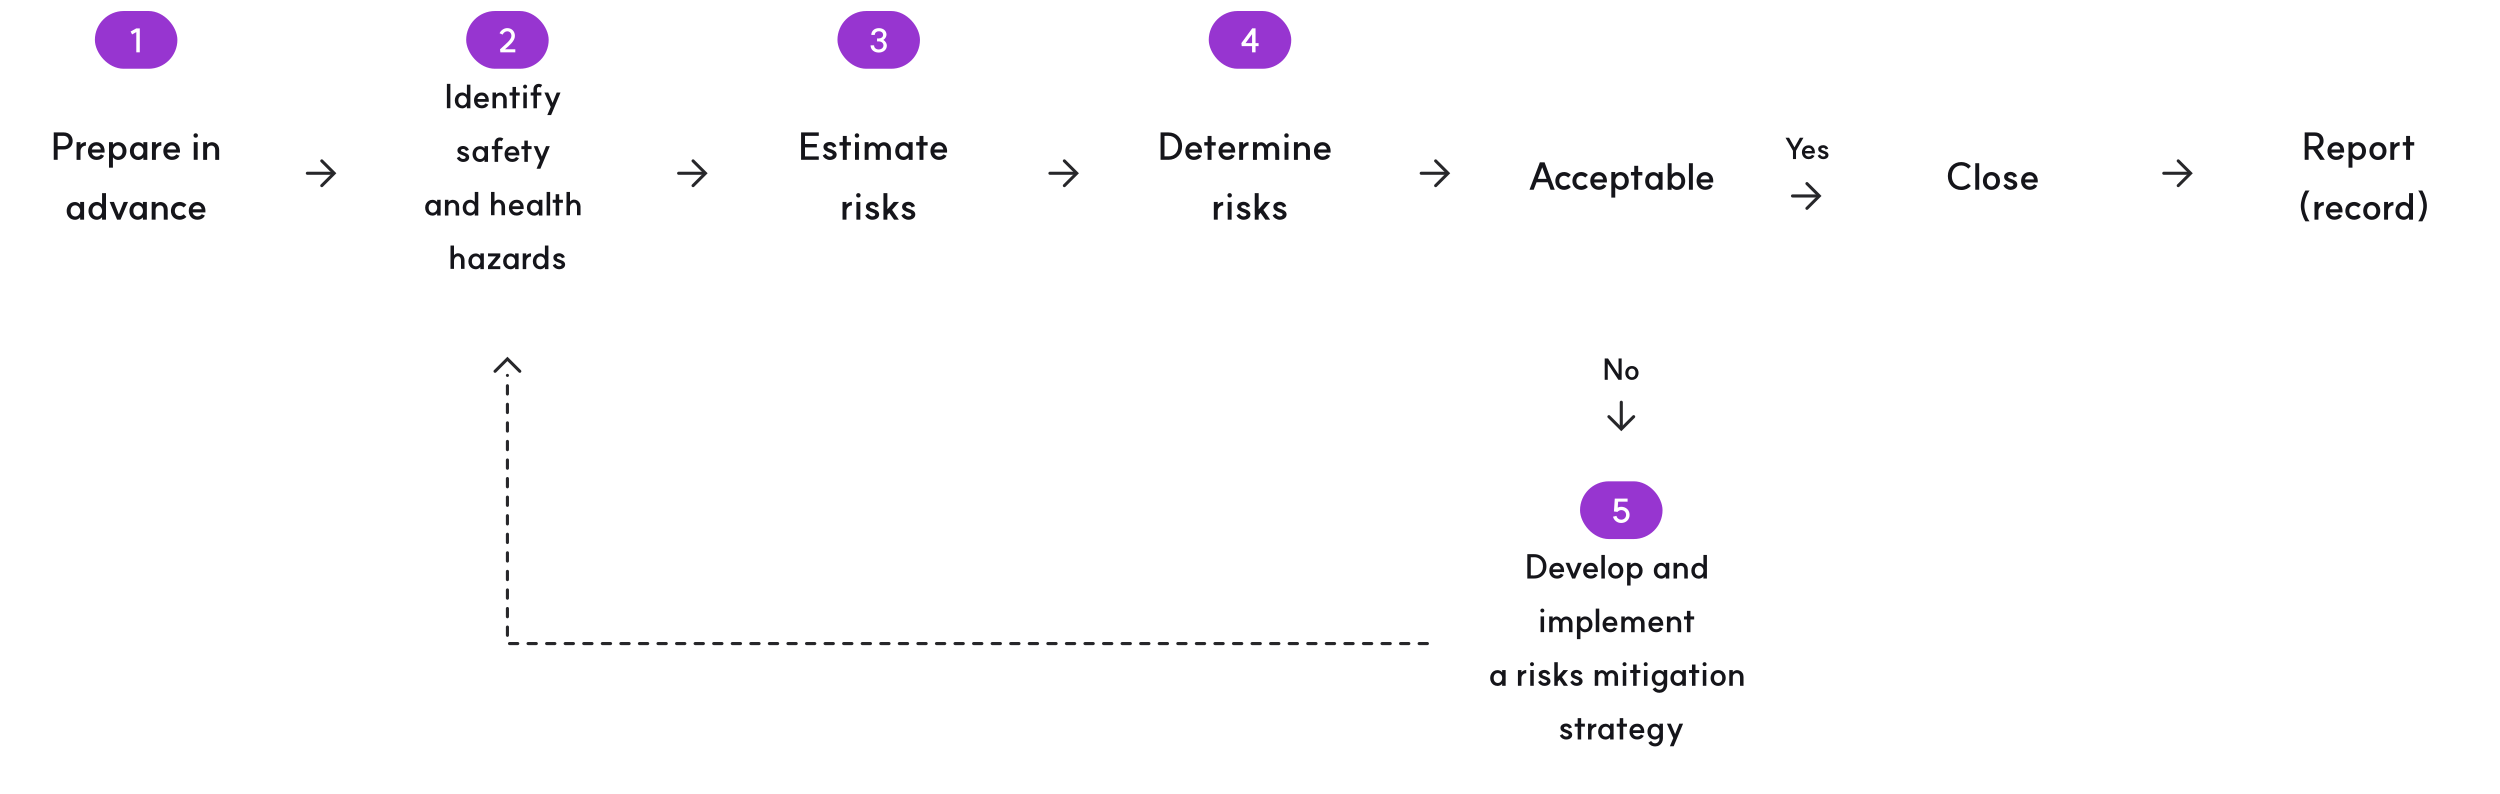<svg width="1212" height="385" viewBox="0 0 1212 385" fill="none" xmlns="http://www.w3.org/2000/svg">
<g filter="url(#filter0_d_15629_6153)">
<rect x="704" y="246" width="164" height="132" rx="8" fill="white" shape-rendering="crispEdges"/>
<rect x="766" y="232" width="40" height="28" rx="14" fill="#9735D0"/>
<path d="M784.132 246.832L782.436 246.624L782.836 240.4H789.06V241.888H784.468L784.276 244.736C784.804 244.496 785.396 244.352 785.924 244.352C788.324 244.352 790.02 245.968 790.02 248.256C790.02 250.576 788.324 252.208 785.924 252.208C784.036 252.208 782.404 250.944 781.988 249.152L783.636 248.768C783.876 249.84 784.82 250.608 785.924 250.608C787.332 250.608 788.324 249.632 788.324 248.256C788.324 246.912 787.332 245.952 785.924 245.952C785.332 245.952 784.596 246.32 784.132 246.832Z" fill="white"/>
<path d="M743.813 277.64C744.645 277.64 745.381 277.459 746.021 277.096C746.661 276.723 747.157 276.205 747.509 275.544C747.861 274.872 748.037 274.099 748.037 273.224C748.037 272.349 747.861 271.581 747.509 270.92C747.157 270.248 746.661 269.731 746.021 269.368C745.381 268.995 744.645 268.808 743.813 268.808L742.133 268.824V277.624L743.813 277.64ZM740.437 267.32H743.829C744.97 267.32 745.983 267.571 746.869 268.072C747.765 268.573 748.463 269.272 748.965 270.168C749.466 271.064 749.717 272.083 749.717 273.224C749.717 274.365 749.466 275.384 748.965 276.28C748.463 277.176 747.765 277.875 746.869 278.376C745.983 278.877 744.97 279.128 743.829 279.128H740.437V267.32ZM754.778 279.176C754.064 279.176 753.429 279.016 752.874 278.696C752.32 278.365 751.882 277.912 751.562 277.336C751.253 276.749 751.098 276.088 751.098 275.352C751.098 274.605 751.253 273.944 751.562 273.368C751.882 272.781 752.32 272.328 752.874 272.008C753.429 271.677 754.064 271.512 754.778 271.512C755.77 271.512 756.512 271.763 757.002 272.264C757.493 272.755 757.808 273.192 757.946 273.576C758.17 274.099 758.282 274.723 758.282 275.448C758.282 275.64 758.277 275.779 758.266 275.864C758.266 275.939 758.266 275.987 758.266 276.008H752.762C752.858 276.52 753.098 276.936 753.482 277.256C753.866 277.576 754.298 277.736 754.778 277.736C755.322 277.736 755.744 277.629 756.042 277.416C756.341 277.203 756.554 276.989 756.682 276.776L758.042 277.384C757.829 277.875 757.44 278.296 756.874 278.648C756.32 279 755.621 279.176 754.778 279.176ZM756.666 274.664C756.581 274.152 756.384 273.741 756.074 273.432C755.765 273.112 755.333 272.952 754.778 272.952C754.277 272.952 753.84 273.112 753.466 273.432C753.093 273.752 752.858 274.163 752.762 274.664H756.666ZM763.642 279.144H762.17L758.97 271.512H760.826L762.906 276.856L765.002 271.512H766.874L763.642 279.144ZM771.169 279.176C770.454 279.176 769.82 279.016 769.265 278.696C768.71 278.365 768.273 277.912 767.953 277.336C767.644 276.749 767.489 276.088 767.489 275.352C767.489 274.605 767.644 273.944 767.953 273.368C768.273 272.781 768.71 272.328 769.265 272.008C769.82 271.677 770.454 271.512 771.169 271.512C772.161 271.512 772.902 271.763 773.393 272.264C773.884 272.755 774.198 273.192 774.337 273.576C774.561 274.099 774.673 274.723 774.673 275.448C774.673 275.64 774.668 275.779 774.657 275.864C774.657 275.939 774.657 275.987 774.657 276.008H769.153C769.249 276.52 769.489 276.936 769.873 277.256C770.257 277.576 770.689 277.736 771.169 277.736C771.713 277.736 772.134 277.629 772.433 277.416C772.732 277.203 772.945 276.989 773.073 276.776L774.433 277.384C774.22 277.875 773.83 278.296 773.265 278.648C772.71 279 772.012 279.176 771.169 279.176ZM773.057 274.664C772.972 274.152 772.774 273.741 772.465 273.432C772.156 273.112 771.724 272.952 771.169 272.952C770.668 272.952 770.23 273.112 769.857 273.432C769.484 273.752 769.249 274.163 769.153 274.664H773.057ZM778.033 267.704V279.128H776.337V267.704H778.033ZM783.31 277.752C783.907 277.752 784.387 277.533 784.75 277.096C785.112 276.659 785.294 276.077 785.294 275.352C785.294 274.637 785.112 274.061 784.75 273.624C784.387 273.176 783.907 272.952 783.31 272.952C782.712 272.952 782.232 273.171 781.87 273.608C781.507 274.045 781.326 274.627 781.326 275.352C781.326 276.077 781.507 276.659 781.87 277.096C782.232 277.533 782.712 277.752 783.31 277.752ZM779.63 275.352C779.63 274.605 779.784 273.944 780.094 273.368C780.414 272.781 780.851 272.323 781.406 271.992C781.96 271.661 782.595 271.496 783.31 271.496C784.024 271.496 784.659 271.661 785.214 271.992C785.768 272.323 786.2 272.781 786.51 273.368C786.83 273.944 786.99 274.605 786.99 275.352C786.99 276.088 786.83 276.749 786.51 277.336C786.2 277.923 785.768 278.381 785.214 278.712C784.659 279.043 784.024 279.208 783.31 279.208C782.595 279.208 781.96 279.043 781.406 278.712C780.851 278.381 780.414 277.923 780.094 277.336C779.784 276.749 779.63 276.088 779.63 275.352ZM792.619 277.752C793.238 277.752 793.728 277.533 794.091 277.096C794.464 276.648 794.651 276.061 794.651 275.336C794.651 274.611 794.464 274.029 794.091 273.592C793.728 273.144 793.238 272.92 792.619 272.92C792.246 272.92 791.894 273.027 791.563 273.24C791.243 273.453 790.987 273.747 790.795 274.12C790.614 274.493 790.523 274.899 790.523 275.336C790.523 275.773 790.614 276.179 790.795 276.552C790.987 276.925 791.243 277.219 791.563 277.432C791.894 277.645 792.246 277.752 792.619 277.752ZM788.811 271.496H790.507V272.616C790.784 272.253 791.136 271.976 791.563 271.784C791.99 271.592 792.374 271.496 792.715 271.496C793.419 271.496 794.043 271.661 794.587 271.992C795.142 272.312 795.574 272.765 795.883 273.352C796.192 273.928 796.347 274.589 796.347 275.336C796.347 276.083 796.192 276.749 795.883 277.336C795.574 277.923 795.142 278.381 794.587 278.712C794.043 279.032 793.419 279.192 792.715 279.192C792.363 279.192 791.974 279.096 791.547 278.904C791.131 278.712 790.784 278.429 790.507 278.056V282.52H788.811V271.496ZM805.371 279.208C804.677 279.208 804.053 279.043 803.499 278.712C802.955 278.381 802.528 277.928 802.219 277.352C801.909 276.765 801.755 276.104 801.755 275.368C801.755 274.632 801.909 273.976 802.219 273.4C802.528 272.813 802.955 272.355 803.499 272.024C804.053 271.693 804.677 271.528 805.371 271.528C805.765 271.528 806.155 271.619 806.539 271.8C806.923 271.981 807.264 272.248 807.563 272.6V271.512H809.259V279.144H807.563V278.12C807.275 278.483 806.939 278.755 806.555 278.936C806.171 279.117 805.776 279.208 805.371 279.208ZM803.451 275.368C803.451 276.083 803.637 276.664 804.011 277.112C804.384 277.549 804.875 277.768 805.483 277.768C805.856 277.768 806.203 277.667 806.523 277.464C806.843 277.251 807.099 276.963 807.291 276.6C807.483 276.227 807.579 275.816 807.579 275.368C807.579 274.92 807.483 274.515 807.291 274.152C807.099 273.779 806.843 273.491 806.523 273.288C806.203 273.075 805.856 272.968 805.483 272.968C804.875 272.968 804.384 273.187 804.011 273.624C803.637 274.061 803.451 274.643 803.451 275.368ZM816.54 274.936C816.54 274.328 816.391 273.853 816.092 273.512C815.793 273.16 815.383 272.984 814.86 272.984C814.337 272.995 813.9 273.187 813.548 273.56C813.196 273.923 813.025 274.381 813.036 274.936V279.144H811.34V271.512H813.036V272.552C813.281 272.253 813.591 272.008 813.964 271.816C814.337 271.624 814.705 271.528 815.068 271.528C815.591 271.528 816.092 271.645 816.572 271.88C817.052 272.115 817.447 272.483 817.756 272.984C818.076 273.485 818.236 274.115 818.236 274.872V279.144H816.54V274.936ZM823.59 279.208C822.896 279.208 822.272 279.043 821.718 278.712C821.163 278.381 820.731 277.928 820.422 277.352C820.112 276.765 819.958 276.099 819.958 275.352C819.958 274.605 820.112 273.944 820.422 273.368C820.731 272.781 821.163 272.323 821.718 271.992C822.272 271.661 822.896 271.496 823.59 271.496C823.952 271.496 824.336 271.587 824.742 271.768C825.158 271.949 825.515 272.237 825.814 272.632V267.704H827.51V279.144H825.814V278.072C825.504 278.456 825.142 278.744 824.726 278.936C824.32 279.117 823.942 279.208 823.59 279.208ZM821.654 275.368C821.654 276.093 821.84 276.68 822.214 277.128C822.587 277.565 823.083 277.784 823.702 277.784C824.086 277.784 824.438 277.677 824.758 277.464C825.078 277.251 825.334 276.963 825.526 276.6C825.718 276.227 825.814 275.816 825.814 275.368C825.814 274.931 825.718 274.525 825.526 274.152C825.334 273.779 825.072 273.485 824.742 273.272C824.422 273.059 824.075 272.952 823.702 272.952C823.083 272.952 822.587 273.176 822.214 273.624C821.84 274.061 821.654 274.643 821.654 275.368ZM748.57 297.496V305.128H746.874V297.496H748.57ZM746.762 294.648C746.762 294.371 746.853 294.141 747.034 293.96C747.215 293.779 747.445 293.688 747.722 293.688C747.999 293.688 748.229 293.779 748.41 293.96C748.591 294.141 748.682 294.371 748.682 294.648C748.682 294.925 748.591 295.155 748.41 295.336C748.229 295.517 747.999 295.608 747.722 295.608C747.445 295.608 747.215 295.517 747.034 295.336C746.853 295.155 746.762 294.925 746.762 294.648ZM760.63 300.808C760.63 300.264 760.496 299.827 760.23 299.496C759.963 299.165 759.611 299 759.174 299C758.694 299 758.299 299.165 757.99 299.496C757.691 299.827 757.542 300.237 757.542 300.728V305.144H755.83V300.808C755.83 300.264 755.696 299.827 755.43 299.496C755.174 299.165 754.832 299 754.406 299C753.926 299 753.526 299.181 753.206 299.544C752.896 299.907 752.742 300.36 752.742 300.904V305.144H751.046V297.512H752.742V298.552C752.976 298.243 753.248 297.997 753.558 297.816C753.878 297.624 754.214 297.528 754.566 297.528C755.014 297.528 755.446 297.656 755.862 297.912C756.278 298.168 756.598 298.499 756.822 298.904C757.088 298.499 757.451 298.168 757.91 297.912C758.368 297.656 758.827 297.528 759.286 297.528C759.883 297.528 760.411 297.667 760.87 297.944C761.339 298.221 761.702 298.605 761.958 299.096C762.214 299.576 762.342 300.125 762.342 300.744V305.144H760.63V300.808ZM768.306 303.752C768.925 303.752 769.416 303.533 769.778 303.096C770.152 302.648 770.338 302.061 770.338 301.336C770.338 300.611 770.152 300.029 769.778 299.592C769.416 299.144 768.925 298.92 768.306 298.92C767.933 298.92 767.581 299.027 767.25 299.24C766.93 299.453 766.674 299.747 766.482 300.12C766.301 300.493 766.21 300.899 766.21 301.336C766.21 301.773 766.301 302.179 766.482 302.552C766.674 302.925 766.93 303.219 767.25 303.432C767.581 303.645 767.933 303.752 768.306 303.752ZM764.498 297.496H766.194V298.616C766.472 298.253 766.824 297.976 767.25 297.784C767.677 297.592 768.061 297.496 768.402 297.496C769.106 297.496 769.73 297.661 770.274 297.992C770.829 298.312 771.261 298.765 771.57 299.352C771.88 299.928 772.034 300.589 772.034 301.336C772.034 302.083 771.88 302.749 771.57 303.336C771.261 303.923 770.829 304.381 770.274 304.712C769.73 305.032 769.106 305.192 768.402 305.192C768.05 305.192 767.661 305.096 767.234 304.904C766.818 304.712 766.472 304.429 766.194 304.056V308.52H764.498V297.496ZM775.314 293.704V305.128H773.618V293.704H775.314ZM780.591 305.176C779.876 305.176 779.242 305.016 778.687 304.696C778.132 304.365 777.695 303.912 777.375 303.336C777.066 302.749 776.911 302.088 776.911 301.352C776.911 300.605 777.066 299.944 777.375 299.368C777.695 298.781 778.132 298.328 778.687 298.008C779.242 297.677 779.876 297.512 780.591 297.512C781.583 297.512 782.324 297.763 782.815 298.264C783.306 298.755 783.62 299.192 783.759 299.576C783.983 300.099 784.095 300.723 784.095 301.448C784.095 301.64 784.09 301.779 784.079 301.864C784.079 301.939 784.079 301.987 784.079 302.008H778.575C778.671 302.52 778.911 302.936 779.295 303.256C779.679 303.576 780.111 303.736 780.591 303.736C781.135 303.736 781.556 303.629 781.855 303.416C782.154 303.203 782.367 302.989 782.495 302.776L783.855 303.384C783.642 303.875 783.252 304.296 782.687 304.648C782.132 305 781.434 305.176 780.591 305.176ZM782.479 300.664C782.394 300.152 782.196 299.741 781.887 299.432C781.578 299.112 781.146 298.952 780.591 298.952C780.09 298.952 779.652 299.112 779.279 299.432C778.906 299.752 778.671 300.163 778.575 300.664H782.479ZM795.583 300.808C795.583 300.264 795.449 299.827 795.183 299.496C794.916 299.165 794.564 299 794.127 299C793.647 299 793.252 299.165 792.943 299.496C792.644 299.827 792.495 300.237 792.495 300.728V305.144H790.783V300.808C790.783 300.264 790.649 299.827 790.383 299.496C790.127 299.165 789.785 299 789.359 299C788.879 299 788.479 299.181 788.159 299.544C787.849 299.907 787.695 300.36 787.695 300.904V305.144H785.999V297.512H787.695V298.552C787.929 298.243 788.201 297.997 788.511 297.816C788.831 297.624 789.167 297.528 789.519 297.528C789.967 297.528 790.399 297.656 790.815 297.912C791.231 298.168 791.551 298.499 791.775 298.904C792.041 298.499 792.404 298.168 792.863 297.912C793.321 297.656 793.78 297.528 794.239 297.528C794.836 297.528 795.364 297.667 795.823 297.944C796.292 298.221 796.655 298.605 796.911 299.096C797.167 299.576 797.295 300.125 797.295 300.744V305.144H795.583V300.808ZM802.841 305.176C802.126 305.176 801.492 305.016 800.937 304.696C800.382 304.365 799.945 303.912 799.625 303.336C799.316 302.749 799.161 302.088 799.161 301.352C799.161 300.605 799.316 299.944 799.625 299.368C799.945 298.781 800.382 298.328 800.937 298.008C801.492 297.677 802.126 297.512 802.841 297.512C803.833 297.512 804.574 297.763 805.065 298.264C805.556 298.755 805.87 299.192 806.009 299.576C806.233 300.099 806.345 300.723 806.345 301.448C806.345 301.64 806.34 301.779 806.329 301.864C806.329 301.939 806.329 301.987 806.329 302.008H800.825C800.921 302.52 801.161 302.936 801.545 303.256C801.929 303.576 802.361 303.736 802.841 303.736C803.385 303.736 803.806 303.629 804.105 303.416C804.404 303.203 804.617 302.989 804.745 302.776L806.105 303.384C805.892 303.875 805.502 304.296 804.937 304.648C804.382 305 803.684 305.176 802.841 305.176ZM804.729 300.664C804.644 300.152 804.446 299.741 804.137 299.432C803.828 299.112 803.396 298.952 802.841 298.952C802.34 298.952 801.902 299.112 801.529 299.432C801.156 299.752 800.921 300.163 800.825 300.664H804.729ZM813.337 300.936C813.337 300.328 813.187 299.853 812.889 299.512C812.59 299.16 812.179 298.984 811.657 298.984C811.134 298.995 810.697 299.187 810.345 299.56C809.993 299.923 809.822 300.381 809.833 300.936V305.144H808.137V297.512H809.833V298.552C810.078 298.253 810.387 298.008 810.761 297.816C811.134 297.624 811.502 297.528 811.865 297.528C812.387 297.528 812.889 297.645 813.369 297.88C813.849 298.115 814.243 298.483 814.553 298.984C814.873 299.485 815.033 300.115 815.033 300.872V305.144H813.337V300.936ZM817.831 298.968H816.391V297.496H817.831V294.824H819.527V297.496H821.335V298.968H819.527V305.144H817.831V298.968ZM726.05 331.208C725.357 331.208 724.733 331.043 724.178 330.712C723.634 330.381 723.208 329.928 722.898 329.352C722.589 328.765 722.434 328.104 722.434 327.368C722.434 326.632 722.589 325.976 722.898 325.4C723.208 324.813 723.634 324.355 724.178 324.024C724.733 323.693 725.357 323.528 726.05 323.528C726.445 323.528 726.834 323.619 727.218 323.8C727.602 323.981 727.944 324.248 728.242 324.6V323.512H729.938V331.144H728.242V330.12C727.954 330.483 727.618 330.755 727.234 330.936C726.85 331.117 726.456 331.208 726.05 331.208ZM724.13 327.368C724.13 328.083 724.317 328.664 724.69 329.112C725.064 329.549 725.554 329.768 726.162 329.768C726.536 329.768 726.882 329.667 727.202 329.464C727.522 329.251 727.778 328.963 727.97 328.6C728.162 328.227 728.258 327.816 728.258 327.368C728.258 326.92 728.162 326.515 727.97 326.152C727.778 325.779 727.522 325.491 727.202 325.288C726.882 325.075 726.536 324.968 726.162 324.968C725.554 324.968 725.064 325.187 724.69 325.624C724.317 326.061 724.13 326.643 724.13 327.368ZM735.893 323.512H737.589V324.632C737.845 324.269 738.186 323.981 738.613 323.768C739.039 323.555 739.477 323.459 739.925 323.48V325.048C739.487 325.027 739.087 325.128 738.725 325.352C738.373 325.565 738.095 325.853 737.893 326.216C737.69 326.579 737.589 326.957 737.589 327.352V331.144H735.893V323.512ZM743.562 323.496V331.128H741.866V323.496H743.562ZM741.754 320.648C741.754 320.371 741.845 320.141 742.026 319.96C742.208 319.779 742.437 319.688 742.714 319.688C742.992 319.688 743.221 319.779 743.402 319.96C743.584 320.141 743.674 320.371 743.674 320.648C743.674 320.925 743.584 321.155 743.402 321.336C743.221 321.517 742.992 321.608 742.714 321.608C742.437 321.608 742.208 321.517 742.026 321.336C741.845 321.155 741.754 320.925 741.754 320.648ZM746.982 328.52C747.142 328.904 747.387 329.203 747.718 329.416C748.048 329.629 748.363 329.736 748.662 329.736C749.067 329.736 749.387 329.667 749.622 329.528C749.856 329.379 749.974 329.171 749.974 328.904C749.974 328.691 749.856 328.52 749.622 328.392C749.387 328.264 749.008 328.109 748.486 327.928C747.974 327.747 747.552 327.576 747.222 327.416C746.891 327.256 746.598 327.027 746.342 326.728C746.096 326.419 745.974 326.04 745.974 325.592C745.974 324.931 746.24 324.408 746.774 324.024C747.307 323.629 747.974 323.432 748.774 323.432C749.115 323.432 749.472 323.501 749.846 323.64C750.23 323.779 750.571 323.992 750.87 324.28C751.179 324.568 751.392 324.925 751.51 325.352L750.086 325.864C749.968 325.491 749.782 325.235 749.526 325.096C749.28 324.957 749.03 324.888 748.774 324.888C748.432 324.888 748.16 324.952 747.958 325.08C747.766 325.208 747.67 325.379 747.67 325.592C747.67 325.805 747.776 325.971 747.99 326.088C748.203 326.205 748.587 326.36 749.142 326.552C749.654 326.733 750.075 326.909 750.406 327.08C750.747 327.24 751.04 327.469 751.286 327.768C751.542 328.067 751.67 328.44 751.67 328.888C751.67 329.581 751.392 330.141 750.838 330.568C750.283 330.984 749.558 331.192 748.662 331.192C748.064 331.192 747.483 331.021 746.918 330.68C746.352 330.328 745.931 329.864 745.654 329.288L746.982 328.52ZM755.217 326.664L757.937 323.512H760.225L757.249 326.92L760.161 331.144H758.097L756.033 328.184L755.217 329.144V331.144H753.521V319.704H755.217V326.664ZM762.56 328.52C762.72 328.904 762.965 329.203 763.296 329.416C763.627 329.629 763.941 329.736 764.24 329.736C764.645 329.736 764.965 329.667 765.2 329.528C765.435 329.379 765.552 329.171 765.552 328.904C765.552 328.691 765.435 328.52 765.2 328.392C764.965 328.264 764.587 328.109 764.064 327.928C763.552 327.747 763.131 327.576 762.8 327.416C762.469 327.256 762.176 327.027 761.92 326.728C761.675 326.419 761.552 326.04 761.552 325.592C761.552 324.931 761.819 324.408 762.352 324.024C762.885 323.629 763.552 323.432 764.352 323.432C764.693 323.432 765.051 323.501 765.424 323.64C765.808 323.779 766.149 323.992 766.448 324.28C766.757 324.568 766.971 324.925 767.088 325.352L765.664 325.864C765.547 325.491 765.36 325.235 765.104 325.096C764.859 324.957 764.608 324.888 764.352 324.888C764.011 324.888 763.739 324.952 763.536 325.08C763.344 325.208 763.248 325.379 763.248 325.592C763.248 325.805 763.355 325.971 763.568 326.088C763.781 326.205 764.165 326.36 764.72 326.552C765.232 326.733 765.653 326.909 765.984 327.08C766.325 327.24 766.619 327.469 766.864 327.768C767.12 328.067 767.248 328.44 767.248 328.888C767.248 329.581 766.971 330.141 766.416 330.568C765.861 330.984 765.136 331.192 764.24 331.192C763.643 331.192 763.061 331.021 762.496 330.68C761.931 330.328 761.509 329.864 761.232 329.288L762.56 328.52ZM782.716 326.808C782.716 326.264 782.582 325.827 782.316 325.496C782.049 325.165 781.697 325 781.26 325C780.78 325 780.385 325.165 780.076 325.496C779.777 325.827 779.628 326.237 779.628 326.728V331.144H777.916V326.808C777.916 326.264 777.782 325.827 777.516 325.496C777.26 325.165 776.918 325 776.492 325C776.012 325 775.612 325.181 775.292 325.544C774.982 325.907 774.828 326.36 774.828 326.904V331.144H773.132V323.512H774.828V324.552C775.062 324.243 775.334 323.997 775.644 323.816C775.964 323.624 776.3 323.528 776.652 323.528C777.1 323.528 777.532 323.656 777.948 323.912C778.364 324.168 778.684 324.499 778.908 324.904C779.174 324.499 779.537 324.168 779.996 323.912C780.454 323.656 780.913 323.528 781.372 323.528C781.969 323.528 782.497 323.667 782.956 323.944C783.425 324.221 783.788 324.605 784.044 325.096C784.3 325.576 784.428 326.125 784.428 326.744V331.144H782.716V326.808ZM788.422 323.496V331.128H786.726V323.496H788.422ZM786.614 320.648C786.614 320.371 786.704 320.141 786.886 319.96C787.067 319.779 787.296 319.688 787.574 319.688C787.851 319.688 788.08 319.779 788.262 319.96C788.443 320.141 788.534 320.371 788.534 320.648C788.534 320.925 788.443 321.155 788.262 321.336C788.08 321.517 787.851 321.608 787.574 321.608C787.296 321.608 787.067 321.517 786.886 321.336C786.704 321.155 786.614 320.925 786.614 320.648ZM791.745 324.968H790.305V323.496H791.745V320.824H793.441V323.496H795.249V324.968H793.441V331.144H791.745V324.968ZM798.687 323.496V331.128H796.991V323.496H798.687ZM796.879 320.648C796.879 320.371 796.97 320.141 797.151 319.96C797.333 319.779 797.562 319.688 797.839 319.688C798.117 319.688 798.346 319.779 798.527 319.96C798.709 320.141 798.799 320.371 798.799 320.648C798.799 320.925 798.709 321.155 798.527 321.336C798.346 321.517 798.117 321.608 797.839 321.608C797.562 321.608 797.333 321.517 797.151 321.336C796.97 321.155 796.879 320.925 796.879 320.648ZM804.459 329.736C804.853 329.736 805.211 329.629 805.531 329.416C805.851 329.203 806.101 328.915 806.283 328.552C806.464 328.179 806.555 327.773 806.555 327.336C806.555 326.909 806.464 326.515 806.283 326.152C806.101 325.779 805.851 325.485 805.531 325.272C805.211 325.059 804.853 324.952 804.459 324.952C803.861 324.952 803.376 325.171 803.003 325.608C802.629 326.045 802.443 326.621 802.443 327.336C802.443 328.061 802.624 328.643 802.987 329.08C803.36 329.517 803.851 329.736 804.459 329.736ZM800.747 327.352C800.747 326.616 800.901 325.955 801.211 325.368C801.52 324.781 801.947 324.323 802.491 323.992C803.045 323.661 803.669 323.496 804.363 323.496C804.768 323.496 805.168 323.597 805.563 323.8C805.968 323.992 806.299 324.264 806.555 324.616V323.496H808.251V330.568C808.251 331.293 808.091 331.96 807.771 332.568C807.461 333.176 807.019 333.656 806.443 334.008C805.867 334.36 805.2 334.536 804.443 334.536C803.771 334.536 803.147 334.387 802.571 334.088C802.005 333.8 801.541 333.357 801.179 332.76L802.523 331.864C802.811 332.28 803.099 332.579 803.387 332.76C803.685 332.941 804.037 333.032 804.443 333.032C805.093 333.032 805.605 332.808 805.979 332.36C806.363 331.912 806.555 331.363 806.555 330.712V330.04C806.267 330.403 805.92 330.685 805.515 330.888C805.12 331.091 804.736 331.192 804.363 331.192C803.669 331.192 803.045 331.027 802.491 330.696C801.947 330.365 801.52 329.912 801.211 329.336C800.901 328.749 800.747 328.088 800.747 327.352ZM813.425 331.208C812.732 331.208 812.108 331.043 811.553 330.712C811.009 330.381 810.583 329.928 810.273 329.352C809.964 328.765 809.809 328.104 809.809 327.368C809.809 326.632 809.964 325.976 810.273 325.4C810.583 324.813 811.009 324.355 811.553 324.024C812.108 323.693 812.732 323.528 813.425 323.528C813.82 323.528 814.209 323.619 814.593 323.8C814.977 323.981 815.319 324.248 815.617 324.6V323.512H817.313V331.144H815.617V330.12C815.329 330.483 814.993 330.755 814.609 330.936C814.225 331.117 813.831 331.208 813.425 331.208ZM811.505 327.368C811.505 328.083 811.692 328.664 812.065 329.112C812.439 329.549 812.929 329.768 813.537 329.768C813.911 329.768 814.257 329.667 814.577 329.464C814.897 329.251 815.153 328.963 815.345 328.6C815.537 328.227 815.633 327.816 815.633 327.368C815.633 326.92 815.537 326.515 815.345 326.152C815.153 325.779 814.897 325.491 814.577 325.288C814.257 325.075 813.911 324.968 813.537 324.968C812.929 324.968 812.439 325.187 812.065 325.624C811.692 326.061 811.505 326.643 811.505 327.368ZM820.276 324.968H818.836V323.496H820.276V320.824H821.972V323.496H823.78V324.968H821.972V331.144H820.276V324.968ZM827.219 323.496V331.128H825.523V323.496H827.219ZM825.411 320.648C825.411 320.371 825.501 320.141 825.683 319.96C825.864 319.779 826.093 319.688 826.371 319.688C826.648 319.688 826.877 319.779 827.059 319.96C827.24 320.141 827.331 320.371 827.331 320.648C827.331 320.925 827.24 321.155 827.059 321.336C826.877 321.517 826.648 321.608 826.371 321.608C826.093 321.608 825.864 321.517 825.683 321.336C825.501 321.155 825.411 320.925 825.411 320.648ZM832.958 329.752C833.555 329.752 834.035 329.533 834.398 329.096C834.761 328.659 834.942 328.077 834.942 327.352C834.942 326.637 834.761 326.061 834.398 325.624C834.035 325.176 833.555 324.952 832.958 324.952C832.361 324.952 831.881 325.171 831.518 325.608C831.155 326.045 830.974 326.627 830.974 327.352C830.974 328.077 831.155 328.659 831.518 329.096C831.881 329.533 832.361 329.752 832.958 329.752ZM829.278 327.352C829.278 326.605 829.433 325.944 829.742 325.368C830.062 324.781 830.499 324.323 831.054 323.992C831.609 323.661 832.243 323.496 832.958 323.496C833.673 323.496 834.307 323.661 834.862 323.992C835.417 324.323 835.849 324.781 836.158 325.368C836.478 325.944 836.638 326.605 836.638 327.352C836.638 328.088 836.478 328.749 836.158 329.336C835.849 329.923 835.417 330.381 834.862 330.712C834.307 331.043 833.673 331.208 832.958 331.208C832.243 331.208 831.609 331.043 831.054 330.712C830.499 330.381 830.062 329.923 829.742 329.336C829.433 328.749 829.278 328.088 829.278 327.352ZM843.563 326.936C843.563 326.328 843.414 325.853 843.115 325.512C842.817 325.16 842.406 324.984 841.883 324.984C841.361 324.995 840.923 325.187 840.571 325.56C840.219 325.923 840.049 326.381 840.059 326.936V331.144H838.363V323.512H840.059V324.552C840.305 324.253 840.614 324.008 840.987 323.816C841.361 323.624 841.729 323.528 842.091 323.528C842.614 323.528 843.115 323.645 843.595 323.88C844.075 324.115 844.47 324.483 844.779 324.984C845.099 325.485 845.259 326.115 845.259 326.872V331.144H843.563V326.936ZM757.513 354.52C757.673 354.904 757.918 355.203 758.249 355.416C758.58 355.629 758.894 355.736 759.193 355.736C759.598 355.736 759.918 355.667 760.153 355.528C760.388 355.379 760.505 355.171 760.505 354.904C760.505 354.691 760.388 354.52 760.153 354.392C759.918 354.264 759.54 354.109 759.017 353.928C758.505 353.747 758.084 353.576 757.753 353.416C757.422 353.256 757.129 353.027 756.873 352.728C756.628 352.419 756.505 352.04 756.505 351.592C756.505 350.931 756.772 350.408 757.305 350.024C757.838 349.629 758.505 349.432 759.305 349.432C759.646 349.432 760.004 349.501 760.377 349.64C760.761 349.779 761.102 349.992 761.401 350.28C761.71 350.568 761.924 350.925 762.041 351.352L760.617 351.864C760.5 351.491 760.313 351.235 760.057 351.096C759.812 350.957 759.561 350.888 759.305 350.888C758.964 350.888 758.692 350.952 758.489 351.08C758.297 351.208 758.201 351.379 758.201 351.592C758.201 351.805 758.308 351.971 758.521 352.088C758.734 352.205 759.118 352.36 759.673 352.552C760.185 352.733 760.606 352.909 760.937 353.08C761.278 353.24 761.572 353.469 761.817 353.768C762.073 354.067 762.201 354.44 762.201 354.888C762.201 355.581 761.924 356.141 761.369 356.568C760.814 356.984 760.089 357.192 759.193 357.192C758.596 357.192 758.014 357.021 757.449 356.68C756.884 356.328 756.462 355.864 756.185 355.288L757.513 354.52ZM764.855 350.968H763.415V349.496H764.855V346.824H766.551V349.496H768.359V350.968H766.551V357.144H764.855V350.968ZM769.877 349.512H771.573V350.632C771.829 350.269 772.17 349.981 772.597 349.768C773.024 349.555 773.461 349.459 773.909 349.48V351.048C773.472 351.027 773.072 351.128 772.709 351.352C772.357 351.565 772.08 351.853 771.877 352.216C771.674 352.579 771.573 352.957 771.573 353.352V357.144H769.877V349.512ZM778.394 357.208C777.701 357.208 777.077 357.043 776.522 356.712C775.978 356.381 775.551 355.928 775.242 355.352C774.933 354.765 774.778 354.104 774.778 353.368C774.778 352.632 774.933 351.976 775.242 351.4C775.551 350.813 775.978 350.355 776.522 350.024C777.077 349.693 777.701 349.528 778.394 349.528C778.789 349.528 779.178 349.619 779.562 349.8C779.946 349.981 780.287 350.248 780.586 350.6V349.512H782.282V357.144H780.586V356.12C780.298 356.483 779.962 356.755 779.578 356.936C779.194 357.117 778.799 357.208 778.394 357.208ZM776.474 353.368C776.474 354.083 776.661 354.664 777.034 355.112C777.407 355.549 777.898 355.768 778.506 355.768C778.879 355.768 779.226 355.667 779.546 355.464C779.866 355.251 780.122 354.963 780.314 354.6C780.506 354.227 780.602 353.816 780.602 353.368C780.602 352.92 780.506 352.515 780.314 352.152C780.122 351.779 779.866 351.491 779.546 351.288C779.226 351.075 778.879 350.968 778.506 350.968C777.898 350.968 777.407 351.187 777.034 351.624C776.661 352.061 776.474 352.643 776.474 353.368ZM785.245 350.968H783.805V349.496H785.245V346.824H786.941V349.496H788.749V350.968H786.941V357.144H785.245V350.968ZM793.63 357.176C792.915 357.176 792.281 357.016 791.726 356.696C791.171 356.365 790.734 355.912 790.414 355.336C790.105 354.749 789.95 354.088 789.95 353.352C789.95 352.605 790.105 351.944 790.414 351.368C790.734 350.781 791.171 350.328 791.726 350.008C792.281 349.677 792.915 349.512 793.63 349.512C794.622 349.512 795.363 349.763 795.854 350.264C796.345 350.755 796.659 351.192 796.798 351.576C797.022 352.099 797.134 352.723 797.134 353.448C797.134 353.64 797.129 353.779 797.118 353.864C797.118 353.939 797.118 353.987 797.118 354.008H791.614C791.71 354.52 791.95 354.936 792.334 355.256C792.718 355.576 793.15 355.736 793.63 355.736C794.174 355.736 794.595 355.629 794.894 355.416C795.193 355.203 795.406 354.989 795.534 354.776L796.894 355.384C796.681 355.875 796.291 356.296 795.726 356.648C795.171 357 794.473 357.176 793.63 357.176ZM795.518 352.664C795.433 352.152 795.235 351.741 794.926 351.432C794.617 351.112 794.185 350.952 793.63 350.952C793.129 350.952 792.691 351.112 792.318 351.432C791.945 351.752 791.71 352.163 791.614 352.664H795.518ZM802.396 355.736C802.791 355.736 803.148 355.629 803.468 355.416C803.788 355.203 804.039 354.915 804.22 354.552C804.402 354.179 804.492 353.773 804.492 353.336C804.492 352.909 804.402 352.515 804.22 352.152C804.039 351.779 803.788 351.485 803.468 351.272C803.148 351.059 802.791 350.952 802.396 350.952C801.799 350.952 801.314 351.171 800.94 351.608C800.567 352.045 800.38 352.621 800.38 353.336C800.38 354.061 800.562 354.643 800.924 355.08C801.298 355.517 801.788 355.736 802.396 355.736ZM798.684 353.352C798.684 352.616 798.839 351.955 799.148 351.368C799.458 350.781 799.884 350.323 800.428 349.992C800.983 349.661 801.607 349.496 802.3 349.496C802.706 349.496 803.106 349.597 803.5 349.8C803.906 349.992 804.236 350.264 804.492 350.616V349.496H806.188V356.568C806.188 357.293 806.028 357.96 805.708 358.568C805.399 359.176 804.956 359.656 804.38 360.008C803.804 360.36 803.138 360.536 802.38 360.536C801.708 360.536 801.084 360.387 800.508 360.088C799.943 359.8 799.479 359.357 799.116 358.76L800.46 357.864C800.748 358.28 801.036 358.579 801.324 358.76C801.623 358.941 801.975 359.032 802.38 359.032C803.031 359.032 803.543 358.808 803.916 358.36C804.3 357.912 804.492 357.363 804.492 356.712V356.04C804.204 356.403 803.858 356.685 803.452 356.888C803.058 357.091 802.674 357.192 802.3 357.192C801.607 357.192 800.983 357.027 800.428 356.696C799.884 356.365 799.458 355.912 799.148 355.336C798.839 354.749 798.684 354.088 798.684 353.352ZM809.543 360.456L811.207 356.504L808.135 349.512H810.007L812.103 354.568L814.119 349.512H815.959L813.111 356.376L811.399 360.456H809.543Z" fill="#15151A"/>
</g>
<g filter="url(#filter1_d_15629_6153)">
<rect x="6" y="18" width="120" height="132" rx="8" fill="white" shape-rendering="crispEdges"/>
<path d="M30.894 69.484C32.334 69.484 33.342 68.458 33.342 67C33.342 65.56 32.316 64.534 30.876 64.534H27.96V69.484H30.894ZM26.052 76.144V62.86H30.948C33.468 62.86 35.232 64.57 35.232 67C35.232 69.43 33.468 71.14 30.948 71.14H27.96V76.144H26.052ZM37.121 76.162V67.576H39.029V68.836C39.605 68.026 40.65 67.486 41.657 67.54V69.304C40.127 69.232 39.029 70.582 39.029 71.896V76.162H37.121ZM46.775 76.198C44.345 76.198 42.635 74.416 42.635 71.896C42.635 69.358 44.345 67.576 46.775 67.576C49.439 67.576 50.285 69.754 50.339 69.898C50.861 71.122 50.699 72.49 50.699 72.634H44.507C44.723 73.786 45.695 74.578 46.775 74.578C48.197 74.578 48.773 73.75 48.917 73.498L50.447 74.182C50.033 75.154 48.827 76.198 46.775 76.198ZM44.507 71.122H48.899C48.719 70.06 48.107 69.196 46.775 69.196C45.623 69.196 44.723 70.006 44.507 71.122ZM57.125 74.596C58.511 74.596 59.411 73.516 59.411 71.878C59.411 70.24 58.511 69.16 57.125 69.16C55.829 69.16 54.767 70.366 54.767 71.878C54.767 73.39 55.829 74.596 57.125 74.596ZM52.841 79.96V67.558H54.749V68.818C55.433 67.918 56.567 67.558 57.233 67.558C59.627 67.558 61.319 69.34 61.319 71.878C61.319 74.434 59.627 76.216 57.233 76.216C56.549 76.216 55.433 75.838 54.749 74.938V79.96H52.841ZM67.041 76.234C64.665 76.234 62.973 74.434 62.973 71.914C62.973 69.394 64.665 67.594 67.041 67.594C67.887 67.594 68.823 67.99 69.507 68.8V67.576H71.415V76.162H69.507V75.01C68.823 75.874 67.887 76.234 67.041 76.234ZM64.881 71.914C64.881 73.534 65.799 74.614 67.167 74.614C68.427 74.614 69.507 73.48 69.525 71.914C69.507 70.348 68.427 69.214 67.167 69.214C65.799 69.214 64.881 70.276 64.881 71.914ZM73.666 76.162V67.576H75.574V68.836C76.15 68.026 77.194 67.486 78.202 67.54V69.304C76.672 69.232 75.574 70.582 75.574 71.896V76.162H73.666ZM83.32 76.198C80.89 76.198 79.18 74.416 79.18 71.896C79.18 69.358 80.89 67.576 83.32 67.576C85.984 67.576 86.83 69.754 86.884 69.898C87.406 71.122 87.244 72.49 87.244 72.634H81.052C81.268 73.786 82.24 74.578 83.32 74.578C84.742 74.578 85.318 73.75 85.462 73.498L86.992 74.182C86.578 75.154 85.372 76.198 83.32 76.198ZM81.052 71.122H85.444C85.264 70.06 84.652 69.196 83.32 69.196C82.168 69.196 81.268 70.006 81.052 71.122ZM93.922 67.558H95.83V76.144H93.922V67.558ZM93.796 64.354C93.796 63.724 94.246 63.274 94.876 63.274C95.506 63.274 95.956 63.724 95.956 64.354C95.956 64.984 95.506 65.434 94.876 65.434C94.246 65.434 93.796 64.984 93.796 64.354ZM104.339 71.428C104.339 70.06 103.637 69.232 102.449 69.232C101.279 69.25 100.379 70.168 100.397 71.428V76.162H98.489V67.576H100.397V68.746C100.937 68.08 101.855 67.594 102.683 67.594C104.303 67.594 106.247 68.656 106.247 71.356V76.162H104.339V71.428ZM36.394 105.234C34.017 105.234 32.325 103.434 32.325 100.914C32.325 98.394 34.017 96.594 36.394 96.594C37.239 96.594 38.175 96.99 38.859 97.8V96.576H40.767V105.162H38.859V104.01C38.175 104.874 37.239 105.234 36.394 105.234ZM34.233 100.914C34.233 102.534 35.151 103.614 36.52 103.614C37.779 103.614 38.859 102.48 38.877 100.914C38.859 99.348 37.779 98.214 36.52 98.214C35.151 98.214 34.233 99.276 34.233 100.914ZM46.976 105.234C44.6 105.234 42.89 103.434 42.89 100.896C42.89 98.358 44.6 96.558 46.976 96.558C47.678 96.558 48.74 96.864 49.478 97.836V92.292H51.386V105.162H49.478V103.956C48.722 104.874 47.678 105.234 46.976 105.234ZM44.798 100.914C44.798 102.552 45.716 103.632 47.102 103.632C48.398 103.632 49.478 102.444 49.478 100.914C49.478 99.402 48.398 98.196 47.102 98.196C45.716 98.196 44.798 99.276 44.798 100.914ZM62.061 96.576L58.425 105.162H56.769L53.169 96.576H55.257L57.597 102.588L59.955 96.576H62.061ZM66.821 105.234C64.445 105.234 62.753 103.434 62.753 100.914C62.753 98.394 64.445 96.594 66.821 96.594C67.667 96.594 68.603 96.99 69.287 97.8V96.576H71.195V105.162H69.287V104.01C68.603 104.874 67.667 105.234 66.821 105.234ZM64.661 100.914C64.661 102.534 65.579 103.614 66.947 103.614C68.207 103.614 69.287 102.48 69.305 100.914C69.287 99.348 68.207 98.214 66.947 98.214C65.579 98.214 64.661 99.276 64.661 100.914ZM79.387 100.428C79.387 99.06 78.685 98.232 77.497 98.232C76.327 98.25 75.427 99.168 75.445 100.428V105.162H73.537V96.576H75.445V97.746C75.985 97.08 76.903 96.594 77.731 96.594C79.351 96.594 81.295 97.656 81.295 100.356V105.162H79.387V100.428ZM87.138 103.398C87.804 103.398 88.578 103.056 89.064 102.516L90.378 103.83C89.64 104.64 88.29 105.216 87.21 105.216C84.654 105.216 82.854 103.416 82.854 100.896C82.854 98.358 84.654 96.558 87.21 96.558C88.344 96.558 89.604 97.134 90.378 97.962L89.064 99.258C88.578 98.718 87.804 98.376 87.138 98.376C85.716 98.376 84.762 99.366 84.762 100.896C84.762 102.408 85.716 103.398 87.138 103.398ZM95.651 105.198C93.221 105.198 91.511 103.416 91.511 100.896C91.511 98.358 93.221 96.576 95.651 96.576C98.315 96.576 99.161 98.754 99.215 98.898C99.737 100.122 99.575 101.49 99.575 101.634H93.383C93.599 102.786 94.571 103.578 95.651 103.578C97.073 103.578 97.649 102.75 97.793 102.498L99.323 103.182C98.909 104.154 97.703 105.198 95.651 105.198ZM93.383 100.122H97.775C97.595 99.06 96.983 98.196 95.651 98.196C94.499 98.196 93.599 99.006 93.383 100.122Z" fill="#15151A"/>
<rect x="46" y="4" width="40" height="28" rx="14" fill="#9735D0"/>
<path d="M67.776 12.416V24.048L66.08 24.032V14.224L64.032 15.36L63.328 13.936L66.096 12.416H67.776Z" fill="white"/>
</g>
<path fill-rule="evenodd" clip-rule="evenodd" d="M155.47 77.47C155.763 77.177 156.237 77.177 156.53 77.47L163.061 84L156.53 90.53C156.237 90.823 155.763 90.823 155.47 90.53C155.177 90.237 155.177 89.763 155.47 89.47L160.939 84L155.47 78.53C155.177 78.237 155.177 77.763 155.47 77.47Z" fill="#27272A"/>
<path fill-rule="evenodd" clip-rule="evenodd" d="M148.25 84C148.25 83.586 148.586 83.25 149 83.25L161.75 83.25V84.75L149 84.75C148.586 84.75 148.25 84.414 148.25 84Z" fill="#27272A"/>
<g filter="url(#filter2_d_15629_6153)">
<rect x="186" y="18" width="120" height="132" rx="8" fill="white" shape-rendering="crispEdges"/>
<path d="M218.344 39.32V51.128H216.648V39.32H218.344ZM224.129 51.208C223.435 51.208 222.811 51.043 222.257 50.712C221.702 50.381 221.27 49.928 220.961 49.352C220.651 48.765 220.497 48.099 220.497 47.352C220.497 46.605 220.651 45.944 220.961 45.368C221.27 44.781 221.702 44.323 222.257 43.992C222.811 43.661 223.435 43.496 224.129 43.496C224.491 43.496 224.875 43.587 225.281 43.768C225.697 43.949 226.054 44.237 226.353 44.632V39.704H228.049V51.144H226.353V50.072C226.043 50.456 225.681 50.744 225.265 50.936C224.859 51.117 224.481 51.208 224.129 51.208ZM222.193 47.368C222.193 48.093 222.379 48.68 222.753 49.128C223.126 49.565 223.622 49.784 224.241 49.784C224.625 49.784 224.977 49.677 225.297 49.464C225.617 49.251 225.873 48.963 226.065 48.6C226.257 48.227 226.353 47.816 226.353 47.368C226.353 46.931 226.257 46.525 226.065 46.152C225.873 45.779 225.611 45.485 225.281 45.272C224.961 45.059 224.614 44.952 224.241 44.952C223.622 44.952 223.126 45.176 222.753 45.624C222.379 46.061 222.193 46.643 222.193 47.368ZM233.474 51.176C232.759 51.176 232.124 51.016 231.57 50.696C231.015 50.365 230.578 49.912 230.258 49.336C229.948 48.749 229.794 48.088 229.794 47.352C229.794 46.605 229.948 45.944 230.258 45.368C230.578 44.781 231.015 44.328 231.57 44.008C232.124 43.677 232.759 43.512 233.474 43.512C234.466 43.512 235.207 43.763 235.698 44.264C236.188 44.755 236.503 45.192 236.642 45.576C236.866 46.099 236.978 46.723 236.978 47.448C236.978 47.64 236.972 47.779 236.962 47.864C236.962 47.939 236.962 47.987 236.962 48.008H231.458C231.554 48.52 231.794 48.936 232.178 49.256C232.562 49.576 232.994 49.736 233.474 49.736C234.018 49.736 234.439 49.629 234.738 49.416C235.036 49.203 235.25 48.989 235.378 48.776L236.738 49.384C236.524 49.875 236.135 50.296 235.57 50.648C235.015 51 234.316 51.176 233.474 51.176ZM235.362 46.664C235.276 46.152 235.079 45.741 234.77 45.432C234.46 45.112 234.028 44.952 233.474 44.952C232.972 44.952 232.535 45.112 232.162 45.432C231.788 45.752 231.554 46.163 231.458 46.664H235.362ZM243.97 46.936C243.97 46.328 243.82 45.853 243.522 45.512C243.223 45.16 242.812 44.984 242.29 44.984C241.767 44.995 241.33 45.187 240.978 45.56C240.626 45.923 240.455 46.381 240.466 46.936V51.144H238.77V43.512H240.466V44.552C240.711 44.253 241.02 44.008 241.394 43.816C241.767 43.624 242.135 43.528 242.498 43.528C243.02 43.528 243.522 43.645 244.002 43.88C244.482 44.115 244.876 44.483 245.186 44.984C245.506 45.485 245.666 46.115 245.666 46.872V51.144H243.97V46.936ZM248.464 44.968H247.024V43.496H248.464V40.824H250.16V43.496H251.968V44.968H250.16V51.144H248.464V44.968ZM255.406 43.496V51.128H253.71V43.496H255.406ZM253.598 40.648C253.598 40.371 253.689 40.141 253.87 39.96C254.051 39.779 254.281 39.688 254.558 39.688C254.835 39.688 255.065 39.779 255.246 39.96C255.427 40.141 255.518 40.371 255.518 40.648C255.518 40.925 255.427 41.155 255.246 41.336C255.065 41.517 254.835 41.608 254.558 41.608C254.281 41.608 254.051 41.517 253.87 41.336C253.689 41.155 253.598 40.925 253.598 40.648ZM258.618 51.144V44.984H257.274V43.48H258.618V41.88C258.618 41.4 258.724 40.963 258.938 40.568C259.162 40.173 259.466 39.864 259.85 39.64C260.234 39.416 260.671 39.304 261.162 39.304C261.482 39.304 261.802 39.363 262.122 39.48C262.442 39.587 262.687 39.725 262.858 39.896L261.994 41.144C261.727 40.92 261.482 40.808 261.258 40.808C260.98 40.808 260.751 40.904 260.57 41.096C260.399 41.288 260.314 41.549 260.314 41.88V43.48H262.458V44.984H260.314V51.144H258.618ZM265.324 54.456L266.988 50.504L263.916 43.512H265.788L267.884 48.568L269.9 43.512H271.74L268.892 50.376L267.18 54.456H265.324ZM222.771 74.52C222.931 74.904 223.176 75.203 223.507 75.416C223.838 75.629 224.152 75.736 224.451 75.736C224.856 75.736 225.176 75.667 225.411 75.528C225.646 75.379 225.763 75.171 225.763 74.904C225.763 74.691 225.646 74.52 225.411 74.392C225.176 74.264 224.798 74.109 224.275 73.928C223.763 73.747 223.342 73.576 223.011 73.416C222.68 73.256 222.387 73.027 222.131 72.728C221.886 72.419 221.763 72.04 221.763 71.592C221.763 70.931 222.03 70.408 222.563 70.024C223.096 69.629 223.763 69.432 224.563 69.432C224.904 69.432 225.262 69.501 225.635 69.64C226.019 69.779 226.36 69.992 226.659 70.28C226.968 70.568 227.182 70.925 227.299 71.352L225.875 71.864C225.758 71.491 225.571 71.235 225.315 71.096C225.07 70.957 224.819 70.888 224.563 70.888C224.222 70.888 223.95 70.952 223.747 71.08C223.555 71.208 223.459 71.379 223.459 71.592C223.459 71.805 223.566 71.971 223.779 72.088C223.992 72.205 224.376 72.36 224.931 72.552C225.443 72.733 225.864 72.909 226.195 73.08C226.536 73.24 226.83 73.469 227.075 73.768C227.331 74.067 227.459 74.44 227.459 74.888C227.459 75.581 227.182 76.141 226.627 76.568C226.072 76.984 225.347 77.192 224.451 77.192C223.854 77.192 223.272 77.021 222.707 76.68C222.142 76.328 221.72 75.864 221.443 75.288L222.771 74.52ZM232.699 77.208C232.005 77.208 231.381 77.043 230.827 76.712C230.283 76.381 229.856 75.928 229.547 75.352C229.237 74.765 229.083 74.104 229.083 73.368C229.083 72.632 229.237 71.976 229.547 71.4C229.856 70.813 230.283 70.355 230.827 70.024C231.381 69.693 232.005 69.528 232.699 69.528C233.093 69.528 233.483 69.619 233.867 69.8C234.251 69.981 234.592 70.248 234.891 70.6V69.512H236.587V77.144H234.891V76.12C234.603 76.483 234.267 76.755 233.883 76.936C233.499 77.117 233.104 77.208 232.699 77.208ZM230.779 73.368C230.779 74.083 230.965 74.664 231.339 75.112C231.712 75.549 232.203 75.768 232.811 75.768C233.184 75.768 233.531 75.667 233.851 75.464C234.171 75.251 234.427 74.963 234.619 74.6C234.811 74.227 234.907 73.816 234.907 73.368C234.907 72.92 234.811 72.515 234.619 72.152C234.427 71.779 234.171 71.491 233.851 71.288C233.531 71.075 233.184 70.968 232.811 70.968C232.203 70.968 231.712 71.187 231.339 71.624C230.965 72.061 230.779 72.643 230.779 73.368ZM239.782 77.144V70.984H238.438V69.48H239.782V67.88C239.782 67.4 239.888 66.963 240.102 66.568C240.326 66.173 240.63 65.864 241.014 65.64C241.398 65.416 241.835 65.304 242.326 65.304C242.646 65.304 242.966 65.363 243.286 65.48C243.606 65.587 243.851 65.725 244.022 65.896L243.158 67.144C242.891 66.92 242.646 66.808 242.422 66.808C242.144 66.808 241.915 66.904 241.734 67.096C241.563 67.288 241.478 67.549 241.478 67.88V69.48H243.622V70.984H241.478V77.144H239.782ZM248.278 77.176C247.564 77.176 246.929 77.016 246.374 76.696C245.82 76.365 245.382 75.912 245.062 75.336C244.753 74.749 244.598 74.088 244.598 73.352C244.598 72.605 244.753 71.944 245.062 71.368C245.382 70.781 245.82 70.328 246.374 70.008C246.929 69.677 247.564 69.512 248.278 69.512C249.27 69.512 250.012 69.763 250.502 70.264C250.993 70.755 251.308 71.192 251.446 71.576C251.67 72.099 251.782 72.723 251.782 73.448C251.782 73.64 251.777 73.779 251.766 73.864C251.766 73.939 251.766 73.987 251.766 74.008H246.262C246.358 74.52 246.598 74.936 246.982 75.256C247.366 75.576 247.798 75.736 248.278 75.736C248.822 75.736 249.244 75.629 249.542 75.416C249.841 75.203 250.054 74.989 250.182 74.776L251.542 75.384C251.329 75.875 250.94 76.296 250.374 76.648C249.82 77 249.121 77.176 248.278 77.176ZM250.166 72.664C250.081 72.152 249.884 71.741 249.574 71.432C249.265 71.112 248.833 70.952 248.278 70.952C247.777 70.952 247.34 71.112 246.966 71.432C246.593 71.752 246.358 72.163 246.262 72.664H250.166ZM254.206 70.968H252.766V69.496H254.206V66.824H255.902V69.496H257.71V70.968H255.902V77.144H254.206V70.968ZM260.129 80.456L261.793 76.504L258.721 69.512H260.593L262.689 74.568L264.705 69.512H266.545L263.697 76.376L261.985 80.456H260.129ZM209.73 103.208C209.037 103.208 208.413 103.043 207.858 102.712C207.314 102.381 206.887 101.928 206.578 101.352C206.269 100.765 206.114 100.104 206.114 99.368C206.114 98.632 206.269 97.976 206.578 97.4C206.887 96.813 207.314 96.355 207.858 96.024C208.413 95.693 209.037 95.528 209.73 95.528C210.125 95.528 210.514 95.619 210.898 95.8C211.282 95.981 211.623 96.248 211.922 96.6V95.512H213.618V103.144H211.922V102.12C211.634 102.483 211.298 102.755 210.914 102.936C210.53 103.117 210.135 103.208 209.73 103.208ZM207.81 99.368C207.81 100.083 207.997 100.664 208.37 101.112C208.743 101.549 209.234 101.768 209.842 101.768C210.215 101.768 210.562 101.667 210.882 101.464C211.202 101.251 211.458 100.963 211.65 100.6C211.842 100.227 211.938 99.816 211.938 99.368C211.938 98.92 211.842 98.515 211.65 98.152C211.458 97.779 211.202 97.491 210.882 97.288C210.562 97.075 210.215 96.968 209.842 96.968C209.234 96.968 208.743 97.187 208.37 97.624C207.997 98.061 207.81 98.643 207.81 99.368ZM220.899 98.936C220.899 98.328 220.75 97.853 220.451 97.512C220.153 97.16 219.742 96.984 219.219 96.984C218.697 96.995 218.259 97.187 217.907 97.56C217.555 97.923 217.385 98.381 217.395 98.936V103.144H215.699V95.512H217.395V96.552C217.641 96.253 217.95 96.008 218.323 95.816C218.697 95.624 219.065 95.528 219.427 95.528C219.95 95.528 220.451 95.645 220.931 95.88C221.411 96.115 221.806 96.483 222.115 96.984C222.435 97.485 222.595 98.115 222.595 98.872V103.144H220.899V98.936ZM227.949 103.208C227.256 103.208 226.632 103.043 226.077 102.712C225.522 102.381 225.09 101.928 224.781 101.352C224.472 100.765 224.317 100.099 224.317 99.352C224.317 98.605 224.472 97.944 224.781 97.368C225.09 96.781 225.522 96.323 226.077 95.992C226.632 95.661 227.256 95.496 227.949 95.496C228.312 95.496 228.696 95.587 229.101 95.768C229.517 95.949 229.874 96.237 230.173 96.632V91.704H231.869V103.144H230.173V102.072C229.864 102.456 229.501 102.744 229.085 102.936C228.68 103.117 228.301 103.208 227.949 103.208ZM226.013 99.368C226.013 100.093 226.2 100.68 226.573 101.128C226.946 101.565 227.442 101.784 228.061 101.784C228.445 101.784 228.797 101.677 229.117 101.464C229.437 101.251 229.693 100.963 229.885 100.6C230.077 100.227 230.173 99.816 230.173 99.368C230.173 98.931 230.077 98.525 229.885 98.152C229.693 97.779 229.432 97.485 229.101 97.272C228.781 97.059 228.434 96.952 228.061 96.952C227.442 96.952 226.946 97.176 226.573 97.624C226.2 98.061 226.013 98.643 226.013 99.368ZM243.134 98.968C243.134 98.339 242.995 97.837 242.718 97.464C242.441 97.091 242.073 96.904 241.614 96.904C241.273 96.904 240.958 97.005 240.67 97.208C240.382 97.4 240.153 97.667 239.982 98.008C239.822 98.349 239.742 98.723 239.742 99.128V103H238.046V91.704H239.742V96.408C239.977 96.109 240.265 95.875 240.606 95.704C240.947 95.523 241.283 95.432 241.614 95.432C242.233 95.432 242.787 95.576 243.278 95.864C243.769 96.152 244.153 96.552 244.43 97.064C244.707 97.565 244.846 98.136 244.846 98.776V103H243.134V98.968ZM250.388 103.176C249.673 103.176 249.038 103.016 248.484 102.696C247.929 102.365 247.492 101.912 247.172 101.336C246.862 100.749 246.708 100.088 246.708 99.352C246.708 98.605 246.862 97.944 247.172 97.368C247.492 96.781 247.929 96.328 248.484 96.008C249.038 95.677 249.673 95.512 250.388 95.512C251.38 95.512 252.121 95.763 252.612 96.264C253.102 96.755 253.417 97.192 253.556 97.576C253.78 98.099 253.892 98.723 253.892 99.448C253.892 99.64 253.886 99.779 253.876 99.864C253.876 99.939 253.876 99.987 253.876 100.008H248.372C248.468 100.52 248.708 100.936 249.092 101.256C249.476 101.576 249.908 101.736 250.388 101.736C250.932 101.736 251.353 101.629 251.652 101.416C251.95 101.203 252.164 100.989 252.292 100.776L253.652 101.384C253.438 101.875 253.049 102.296 252.484 102.648C251.929 103 251.23 103.176 250.388 103.176ZM252.276 98.664C252.19 98.152 251.993 97.741 251.684 97.432C251.374 97.112 250.942 96.952 250.388 96.952C249.886 96.952 249.449 97.112 249.076 97.432C248.702 97.752 248.468 98.163 248.372 98.664H252.276ZM259.058 103.208C258.365 103.208 257.741 103.043 257.186 102.712C256.642 102.381 256.215 101.928 255.906 101.352C255.597 100.765 255.442 100.104 255.442 99.368C255.442 98.632 255.597 97.976 255.906 97.4C256.215 96.813 256.642 96.355 257.186 96.024C257.741 95.693 258.365 95.528 259.058 95.528C259.453 95.528 259.842 95.619 260.226 95.8C260.61 95.981 260.951 96.248 261.25 96.6V95.512H262.946V103.144H261.25V102.12C260.962 102.483 260.626 102.755 260.242 102.936C259.858 103.117 259.463 103.208 259.058 103.208ZM257.138 99.368C257.138 100.083 257.325 100.664 257.698 101.112C258.071 101.549 258.562 101.768 259.17 101.768C259.543 101.768 259.89 101.667 260.21 101.464C260.53 101.251 260.786 100.963 260.978 100.6C261.17 100.227 261.266 99.816 261.266 99.368C261.266 98.92 261.17 98.515 260.978 98.152C260.786 97.779 260.53 97.491 260.21 97.288C259.89 97.075 259.543 96.968 259.17 96.968C258.562 96.968 258.071 97.187 257.698 97.624C257.325 98.061 257.138 98.643 257.138 99.368ZM266.705 91.704V103.128H265.009V91.704H266.705ZM269.394 96.968H267.954V95.496H269.394V92.824H271.09V95.496H272.898V96.968H271.09V103.144H269.394V96.968ZM279.728 98.968C279.728 98.339 279.589 97.837 279.312 97.464C279.034 97.091 278.666 96.904 278.208 96.904C277.866 96.904 277.552 97.005 277.264 97.208C276.976 97.4 276.746 97.667 276.576 98.008C276.416 98.349 276.336 98.723 276.336 99.128V103H274.64V91.704H276.336V96.408C276.57 96.109 276.858 95.875 277.2 95.704C277.541 95.523 277.877 95.432 278.208 95.432C278.826 95.432 279.381 95.576 279.872 95.864C280.362 96.152 280.746 96.552 281.024 97.064C281.301 97.565 281.44 98.136 281.44 98.776V103H279.728V98.968ZM223.493 124.968C223.493 124.339 223.355 123.837 223.077 123.464C222.8 123.091 222.432 122.904 221.973 122.904C221.632 122.904 221.317 123.005 221.029 123.208C220.741 123.4 220.512 123.667 220.341 124.008C220.181 124.349 220.101 124.723 220.101 125.128V129H218.405V117.704H220.101V122.408C220.336 122.109 220.624 121.875 220.965 121.704C221.307 121.523 221.643 121.432 221.973 121.432C222.592 121.432 223.147 121.576 223.637 121.864C224.128 122.152 224.512 122.552 224.789 123.064C225.067 123.565 225.205 124.136 225.205 124.776V129H223.493V124.968ZM230.683 129.208C229.99 129.208 229.366 129.043 228.811 128.712C228.267 128.381 227.84 127.928 227.531 127.352C227.222 126.765 227.067 126.104 227.067 125.368C227.067 124.632 227.222 123.976 227.531 123.4C227.84 122.813 228.267 122.355 228.811 122.024C229.366 121.693 229.99 121.528 230.683 121.528C231.078 121.528 231.467 121.619 231.851 121.8C232.235 121.981 232.576 122.248 232.875 122.6V121.512H234.571V129.144H232.875V128.12C232.587 128.483 232.251 128.755 231.867 128.936C231.483 129.117 231.088 129.208 230.683 129.208ZM228.763 125.368C228.763 126.083 228.95 126.664 229.323 127.112C229.696 127.549 230.187 127.768 230.795 127.768C231.168 127.768 231.515 127.667 231.835 127.464C232.155 127.251 232.411 126.963 232.603 126.6C232.795 126.227 232.891 125.816 232.891 125.368C232.891 124.92 232.795 124.515 232.603 124.152C232.411 123.779 232.155 123.491 231.835 123.288C231.515 123.075 231.168 122.968 230.795 122.968C230.187 122.968 229.696 123.187 229.323 123.624C228.95 124.061 228.763 124.643 228.763 125.368ZM242.534 123.144L238.678 127.704H242.534V129.144H236.582V127.56L240.486 122.952H236.582V121.512H242.534V123.144ZM247.527 129.208C246.834 129.208 246.21 129.043 245.655 128.712C245.111 128.381 244.684 127.928 244.375 127.352C244.066 126.765 243.911 126.104 243.911 125.368C243.911 124.632 244.066 123.976 244.375 123.4C244.684 122.813 245.111 122.355 245.655 122.024C246.21 121.693 246.834 121.528 247.527 121.528C247.922 121.528 248.311 121.619 248.695 121.8C249.079 121.981 249.42 122.248 249.719 122.6V121.512H251.415V129.144H249.719V128.12C249.431 128.483 249.095 128.755 248.711 128.936C248.327 129.117 247.932 129.208 247.527 129.208ZM245.607 125.368C245.607 126.083 245.794 126.664 246.167 127.112C246.54 127.549 247.031 127.768 247.639 127.768C248.012 127.768 248.359 127.667 248.679 127.464C248.999 127.251 249.255 126.963 249.447 126.6C249.639 126.227 249.735 125.816 249.735 125.368C249.735 124.92 249.639 124.515 249.447 124.152C249.255 123.779 248.999 123.491 248.679 123.288C248.359 123.075 248.012 122.968 247.639 122.968C247.031 122.968 246.54 123.187 246.167 123.624C245.794 124.061 245.607 124.643 245.607 125.368ZM253.416 121.512H255.112V122.632C255.368 122.269 255.709 121.981 256.136 121.768C256.563 121.555 257 121.459 257.448 121.48V123.048C257.011 123.027 256.611 123.128 256.248 123.352C255.896 123.565 255.619 123.853 255.416 124.216C255.213 124.579 255.112 124.957 255.112 125.352V129.144H253.416V121.512ZM261.949 129.208C261.256 129.208 260.632 129.043 260.077 128.712C259.522 128.381 259.09 127.928 258.781 127.352C258.472 126.765 258.317 126.099 258.317 125.352C258.317 124.605 258.472 123.944 258.781 123.368C259.09 122.781 259.522 122.323 260.077 121.992C260.632 121.661 261.256 121.496 261.949 121.496C262.312 121.496 262.696 121.587 263.101 121.768C263.517 121.949 263.874 122.237 264.173 122.632V117.704H265.869V129.144H264.173V128.072C263.864 128.456 263.501 128.744 263.085 128.936C262.68 129.117 262.301 129.208 261.949 129.208ZM260.013 125.368C260.013 126.093 260.2 126.68 260.573 127.128C260.946 127.565 261.442 127.784 262.061 127.784C262.445 127.784 262.797 127.677 263.117 127.464C263.437 127.251 263.693 126.963 263.885 126.6C264.077 126.227 264.173 125.816 264.173 125.368C264.173 124.931 264.077 124.525 263.885 124.152C263.693 123.779 263.432 123.485 263.101 123.272C262.781 123.059 262.434 122.952 262.061 122.952C261.442 122.952 260.946 123.176 260.573 123.624C260.2 124.061 260.013 124.643 260.013 125.368ZM269.287 126.52C269.447 126.904 269.692 127.203 270.023 127.416C270.353 127.629 270.668 127.736 270.967 127.736C271.372 127.736 271.692 127.667 271.927 127.528C272.161 127.379 272.279 127.171 272.279 126.904C272.279 126.691 272.161 126.52 271.927 126.392C271.692 126.264 271.313 126.109 270.791 125.928C270.279 125.747 269.857 125.576 269.527 125.416C269.196 125.256 268.903 125.027 268.647 124.728C268.401 124.419 268.279 124.04 268.279 123.592C268.279 122.931 268.545 122.408 269.079 122.024C269.612 121.629 270.279 121.432 271.079 121.432C271.42 121.432 271.777 121.501 272.151 121.64C272.535 121.779 272.876 121.992 273.175 122.28C273.484 122.568 273.697 122.925 273.815 123.352L272.391 123.864C272.273 123.491 272.087 123.235 271.831 123.096C271.585 122.957 271.335 122.888 271.079 122.888C270.737 122.888 270.465 122.952 270.263 123.08C270.071 123.208 269.975 123.379 269.975 123.592C269.975 123.805 270.081 123.971 270.295 124.088C270.508 124.205 270.892 124.36 271.447 124.552C271.959 124.733 272.38 124.909 272.711 125.08C273.052 125.24 273.345 125.469 273.591 125.768C273.847 126.067 273.975 126.44 273.975 126.888C273.975 127.581 273.697 128.141 273.143 128.568C272.588 128.984 271.863 129.192 270.967 129.192C270.369 129.192 269.788 129.021 269.223 128.68C268.657 128.328 268.236 127.864 267.959 127.288L269.287 126.52Z" fill="#15151A"/>
<rect x="226" y="4" width="40" height="28" rx="14" fill="#9735D0"/>
<path d="M242.415 22.56C244.751 20.32 247.935 18.048 247.935 16.08C247.935 14.768 247.103 13.84 245.919 13.84C245.007 13.84 244.095 14.496 243.679 15.44L242.191 14.784C242.831 13.312 244.383 12.288 245.919 12.288C248.111 12.288 249.631 13.856 249.631 16.08C249.631 18.528 246.975 20.704 244.815 22.56H249.823V24.048H242.575L242.415 22.56Z" fill="white"/>
</g>
<path fill-rule="evenodd" clip-rule="evenodd" d="M335.47 77.47C335.763 77.177 336.237 77.177 336.53 77.47L343.061 84L336.53 90.53C336.237 90.823 335.763 90.823 335.47 90.53C335.177 90.237 335.177 89.763 335.47 89.47L340.939 84L335.47 78.53C335.177 78.237 335.177 77.763 335.47 77.47Z" fill="#27272A"/>
<path fill-rule="evenodd" clip-rule="evenodd" d="M328.25 84C328.25 83.586 328.586 83.25 329 83.25L341.75 83.25V84.75L329 84.75C328.586 84.75 328.25 84.414 328.25 84Z" fill="#27272A"/>
<g filter="url(#filter3_d_15629_6153)">
<rect x="366" y="18" width="120" height="132" rx="8" fill="white" shape-rendering="crispEdges"/>
<path d="M396.945 62.86V64.534H390.267V68.476H396.009V70.132H390.267V74.47H396.945V76.144H388.359V62.86H396.945ZM400.342 73.21C400.72 74.146 401.656 74.578 402.232 74.578C403.132 74.578 403.708 74.236 403.708 73.642C403.708 73.102 402.916 72.85 402.034 72.544C400.864 72.13 399.208 71.572 399.208 69.916C399.208 68.404 400.594 67.486 402.358 67.486C403.42 67.486 405.004 68.098 405.436 69.646L403.834 70.222C403.546 69.268 402.772 69.124 402.358 69.124C401.602 69.124 401.116 69.43 401.116 69.916C401.116 70.456 401.854 70.672 402.772 70.996C403.996 71.428 405.616 71.986 405.616 73.624C405.616 75.19 404.23 76.216 402.232 76.216C400.918 76.216 399.478 75.388 398.848 74.074L400.342 73.21ZM408.601 76.162V69.214H406.981V67.558H408.601V64.552H410.509V67.558H412.543V69.214H410.509V76.162H408.601ZM414.503 67.558H416.411V76.144H414.503V67.558ZM414.377 64.354C414.377 63.724 414.827 63.274 415.457 63.274C416.087 63.274 416.537 63.724 416.537 64.354C416.537 64.984 416.087 65.434 415.457 65.434C414.827 65.434 414.377 64.984 414.377 64.354ZM429.978 71.284C429.978 70.06 429.312 69.25 428.34 69.25C427.242 69.25 426.504 70.096 426.504 71.194V76.162H424.578V71.284C424.578 70.06 423.93 69.25 422.976 69.25C421.878 69.25 421.104 70.186 421.104 71.392V76.162H419.196V67.576H421.104V68.746C421.608 68.062 422.346 67.594 423.156 67.594C424.182 67.594 425.19 68.242 425.694 69.142C426.288 68.242 427.44 67.594 428.466 67.594C430.5 67.594 431.904 69.106 431.904 71.212V76.162H429.978V71.284ZM438.071 76.234C435.695 76.234 434.003 74.434 434.003 71.914C434.003 69.394 435.695 67.594 438.071 67.594C438.917 67.594 439.853 67.99 440.537 68.8V67.576H442.445V76.162H440.537V75.01C439.853 75.874 438.917 76.234 438.071 76.234ZM435.911 71.914C435.911 73.534 436.829 74.614 438.197 74.614C439.457 74.614 440.537 73.48 440.555 71.914C440.537 70.348 439.457 69.214 438.197 69.214C436.829 69.214 435.911 70.276 435.911 71.914ZM445.779 76.162V69.214H444.159V67.558H445.779V64.552H447.687V67.558H449.721V69.214H447.687V76.162H445.779ZM455.212 76.198C452.782 76.198 451.072 74.416 451.072 71.896C451.072 69.358 452.782 67.576 455.212 67.576C457.876 67.576 458.722 69.754 458.776 69.898C459.298 71.122 459.136 72.49 459.136 72.634H452.944C453.16 73.786 454.132 74.578 455.212 74.578C456.634 74.578 457.21 73.75 457.354 73.498L458.884 74.182C458.47 75.154 457.264 76.198 455.212 76.198ZM452.944 71.122H457.336C457.156 70.06 456.544 69.196 455.212 69.196C454.06 69.196 453.16 70.006 452.944 71.122ZM408.459 105.162V96.576H410.367V97.836C410.943 97.026 411.987 96.486 412.995 96.54V98.304C411.465 98.232 410.367 99.582 410.367 100.896V105.162H408.459ZM415.18 96.558H417.088V105.144H415.18V96.558ZM415.054 93.354C415.054 92.724 415.504 92.274 416.134 92.274C416.764 92.274 417.214 92.724 417.214 93.354C417.214 93.984 416.764 94.434 416.134 94.434C415.504 94.434 415.054 93.984 415.054 93.354ZM420.935 102.21C421.313 103.146 422.249 103.578 422.825 103.578C423.725 103.578 424.301 103.236 424.301 102.642C424.301 102.102 423.509 101.85 422.627 101.544C421.457 101.13 419.801 100.572 419.801 98.916C419.801 97.404 421.187 96.486 422.951 96.486C424.013 96.486 425.597 97.098 426.029 98.646L424.427 99.222C424.139 98.268 423.365 98.124 422.951 98.124C422.195 98.124 421.709 98.43 421.709 98.916C421.709 99.456 422.447 99.672 423.365 99.996C424.589 100.428 426.209 100.986 426.209 102.624C426.209 104.19 424.823 105.216 422.825 105.216C421.511 105.216 420.071 104.388 419.441 103.074L420.935 102.21ZM430.2 92.292V100.122L433.26 96.576H435.834L432.486 100.41L435.762 105.162H433.44L431.118 101.832L430.2 102.912V105.162H428.292V92.292H430.2ZM438.46 102.21C438.838 103.146 439.774 103.578 440.35 103.578C441.25 103.578 441.826 103.236 441.826 102.642C441.826 102.102 441.034 101.85 440.152 101.544C438.982 101.13 437.326 100.572 437.326 98.916C437.326 97.404 438.712 96.486 440.476 96.486C441.538 96.486 443.122 97.098 443.554 98.646L441.952 99.222C441.664 98.268 440.89 98.124 440.476 98.124C439.72 98.124 439.234 98.43 439.234 98.916C439.234 99.456 439.972 99.672 440.89 99.996C442.114 100.428 443.734 100.986 443.734 102.624C443.734 104.19 442.348 105.216 440.35 105.216C439.036 105.216 437.596 104.388 436.966 103.074L438.46 102.21Z" fill="#15151A"/>
<rect x="406" y="4" width="40" height="28" rx="14" fill="#9735D0"/>
<path d="M428.249 18.032C429.289 18.64 429.945 19.776 429.945 20.752C429.945 22.736 428.313 24.144 425.993 24.144C423.689 24.144 422.057 22.704 422.057 20.656H423.753C423.753 21.824 424.681 22.64 425.993 22.64C427.337 22.64 428.297 21.824 428.297 20.656C428.297 19.536 427.353 18.736 426.025 18.736H425.193V17.312H426.041C427.257 17.312 428.121 16.592 428.121 15.568C428.121 14.528 427.289 13.808 426.105 13.808C424.921 13.808 424.105 14.544 424.105 15.584H422.409C422.409 13.648 423.929 12.304 426.105 12.304C428.249 12.304 429.769 13.616 429.769 15.472C429.769 16.368 429.193 17.424 428.249 18.032Z" fill="white"/>
</g>
<path fill-rule="evenodd" clip-rule="evenodd" d="M515.47 77.47C515.763 77.177 516.237 77.177 516.53 77.47L523.061 84L516.53 90.53C516.237 90.823 515.763 90.823 515.47 90.53C515.177 90.237 515.177 89.763 515.47 89.47L520.939 84L515.47 78.53C515.177 78.237 515.177 77.763 515.47 77.47Z" fill="#27272A"/>
<path fill-rule="evenodd" clip-rule="evenodd" d="M508.25 84C508.25 83.586 508.586 83.25 509 83.25L521.75 83.25V84.75L509 84.75C508.586 84.75 508.25 84.414 508.25 84Z" fill="#27272A"/>
<g filter="url(#filter4_d_15629_6153)">
<rect x="546" y="18" width="120" height="132" rx="8" fill="white" shape-rendering="crispEdges"/>
<path d="M566.441 74.47C569.285 74.47 571.193 72.472 571.193 69.502C571.193 66.532 569.285 64.534 566.441 64.534L564.551 64.552V74.452L566.441 74.47ZM562.643 76.144V62.86H566.459C570.347 62.86 573.083 65.596 573.083 69.502C573.083 73.408 570.347 76.144 566.459 76.144H562.643ZM578.777 76.198C576.347 76.198 574.637 74.416 574.637 71.896C574.637 69.358 576.347 67.576 578.777 67.576C581.441 67.576 582.287 69.754 582.341 69.898C582.863 71.122 582.701 72.49 582.701 72.634H576.509C576.725 73.786 577.697 74.578 578.777 74.578C580.199 74.578 580.775 73.75 580.919 73.498L582.449 74.182C582.035 75.154 580.829 76.198 578.777 76.198ZM576.509 71.122H580.901C580.721 70.06 580.109 69.196 578.777 69.196C577.625 69.196 576.725 70.006 576.509 71.122ZM585.446 76.162V69.214H583.826V67.558H585.446V64.552H587.354V67.558H589.388V69.214H587.354V76.162H585.446ZM594.879 76.198C592.449 76.198 590.739 74.416 590.739 71.896C590.739 69.358 592.449 67.576 594.879 67.576C597.543 67.576 598.389 69.754 598.443 69.898C598.965 71.122 598.803 72.49 598.803 72.634H592.611C592.827 73.786 593.799 74.578 594.879 74.578C596.301 74.578 596.877 73.75 597.021 73.498L598.551 74.182C598.137 75.154 596.931 76.198 594.879 76.198ZM592.611 71.122H597.003C596.823 70.06 596.211 69.196 594.879 69.196C593.727 69.196 592.827 70.006 592.611 71.122ZM600.746 76.162V67.576H602.654V68.836C603.23 68.026 604.274 67.486 605.282 67.54V69.304C603.752 69.232 602.654 70.582 602.654 71.896V76.162H600.746ZM618.231 71.284C618.231 70.06 617.565 69.25 616.593 69.25C615.495 69.25 614.757 70.096 614.757 71.194V76.162H612.831V71.284C612.831 70.06 612.183 69.25 611.229 69.25C610.131 69.25 609.357 70.186 609.357 71.392V76.162H607.449V67.576H609.357V68.746C609.861 68.062 610.599 67.594 611.409 67.594C612.435 67.594 613.443 68.242 613.947 69.142C614.541 68.242 615.693 67.594 616.719 67.594C618.753 67.594 620.157 69.106 620.157 71.212V76.162H618.231V71.284ZM622.742 67.558H624.65V76.144H622.742V67.558ZM622.616 64.354C622.616 63.724 623.066 63.274 623.696 63.274C624.326 63.274 624.776 63.724 624.776 64.354C624.776 64.984 624.326 65.434 623.696 65.434C623.066 65.434 622.616 64.984 622.616 64.354ZM633.159 71.428C633.159 70.06 632.457 69.232 631.269 69.232C630.099 69.25 629.199 70.168 629.217 71.428V76.162H627.309V67.576H629.217V68.746C629.757 68.08 630.675 67.594 631.503 67.594C633.123 67.594 635.067 68.656 635.067 71.356V76.162H633.159V71.428ZM641.144 76.198C638.714 76.198 637.004 74.416 637.004 71.896C637.004 69.358 638.714 67.576 641.144 67.576C643.808 67.576 644.654 69.754 644.708 69.898C645.23 71.122 645.068 72.49 645.068 72.634H638.876C639.092 73.786 640.064 74.578 641.144 74.578C642.566 74.578 643.142 73.75 643.286 73.498L644.816 74.182C644.402 75.154 643.196 76.198 641.144 76.198ZM638.876 71.122H643.268C643.088 70.06 642.476 69.196 641.144 69.196C639.992 69.196 639.092 70.006 638.876 71.122ZM588.459 105.162V96.576H590.367V97.836C590.943 97.026 591.987 96.486 592.995 96.54V98.304C591.465 98.232 590.367 99.582 590.367 100.896V105.162H588.459ZM595.18 96.558H597.088V105.144H595.18V96.558ZM595.054 93.354C595.054 92.724 595.504 92.274 596.134 92.274C596.764 92.274 597.214 92.724 597.214 93.354C597.214 93.984 596.764 94.434 596.134 94.434C595.504 94.434 595.054 93.984 595.054 93.354ZM600.935 102.21C601.313 103.146 602.249 103.578 602.825 103.578C603.725 103.578 604.301 103.236 604.301 102.642C604.301 102.102 603.509 101.85 602.627 101.544C601.457 101.13 599.801 100.572 599.801 98.916C599.801 97.404 601.187 96.486 602.951 96.486C604.013 96.486 605.597 97.098 606.029 98.646L604.427 99.222C604.139 98.268 603.365 98.124 602.951 98.124C602.195 98.124 601.709 98.43 601.709 98.916C601.709 99.456 602.447 99.672 603.365 99.996C604.589 100.428 606.209 100.986 606.209 102.624C606.209 104.19 604.823 105.216 602.825 105.216C601.511 105.216 600.071 104.388 599.441 103.074L600.935 102.21ZM610.2 92.292V100.122L613.26 96.576H615.834L612.486 100.41L615.762 105.162H613.44L611.118 101.832L610.2 102.912V105.162H608.292V92.292H610.2ZM618.46 102.21C618.838 103.146 619.774 103.578 620.35 103.578C621.25 103.578 621.826 103.236 621.826 102.642C621.826 102.102 621.034 101.85 620.152 101.544C618.982 101.13 617.326 100.572 617.326 98.916C617.326 97.404 618.712 96.486 620.476 96.486C621.538 96.486 623.122 97.098 623.554 98.646L621.952 99.222C621.664 98.268 620.89 98.124 620.476 98.124C619.72 98.124 619.234 98.43 619.234 98.916C619.234 99.456 619.972 99.672 620.89 99.996C622.114 100.428 623.734 100.986 623.734 102.624C623.734 104.19 622.348 105.216 620.35 105.216C619.036 105.216 617.596 104.388 616.966 103.074L618.46 102.21Z" fill="#15151A"/>
<rect x="586" y="4" width="40" height="28" rx="14" fill="#9735D0"/>
<path d="M608.695 12.4V19.568H610.167V21.04H608.695V24.048H606.999V21.04H601.991L601.831 19.568L607.079 12.4H608.695ZM603.847 19.568H606.999V15.232L603.847 19.568Z" fill="white"/>
</g>
<path fill-rule="evenodd" clip-rule="evenodd" d="M695.47 77.47C695.763 77.177 696.237 77.177 696.53 77.47L703.061 84L696.53 90.53C696.237 90.823 695.763 90.823 695.47 90.53C695.177 90.237 695.177 89.763 695.47 89.47L700.939 84L695.47 78.53C695.177 78.237 695.177 77.763 695.47 77.47Z" fill="#27272A"/>
<path fill-rule="evenodd" clip-rule="evenodd" d="M688.25 84C688.25 83.586 688.586 83.25 689 83.25L701.75 83.25V84.75L689 84.75C688.586 84.75 688.25 84.414 688.25 84Z" fill="#27272A"/>
<g filter="url(#filter5_d_15629_6153)">
<rect x="726" y="18" width="120" height="132" rx="8" fill="white" shape-rendering="crispEdges"/>
<path d="M748.809 77.36L753.741 90.644H751.707L750.375 87.026H744.921L743.535 90.644H741.501L746.523 77.36H748.809ZM745.533 85.37H749.745L747.675 79.772L745.533 85.37ZM758.306 88.898C758.972 88.898 759.746 88.556 760.232 88.016L761.546 89.33C760.808 90.14 759.458 90.716 758.378 90.716C755.822 90.716 754.022 88.916 754.022 86.396C754.022 83.858 755.822 82.058 758.378 82.058C759.512 82.058 760.772 82.634 761.546 83.462L760.232 84.758C759.746 84.218 758.972 83.876 758.306 83.876C756.884 83.876 755.93 84.866 755.93 86.396C755.93 87.908 756.884 88.898 758.306 88.898ZM766.585 88.898C767.251 88.898 768.025 88.556 768.511 88.016L769.825 89.33C769.087 90.14 767.737 90.716 766.657 90.716C764.101 90.716 762.301 88.916 762.301 86.396C762.301 83.858 764.101 82.058 766.657 82.058C767.791 82.058 769.051 82.634 769.825 83.462L768.511 84.758C768.025 84.218 767.251 83.876 766.585 83.876C765.163 83.876 764.209 84.866 764.209 86.396C764.209 87.908 765.163 88.898 766.585 88.898ZM775.098 90.698C772.668 90.698 770.958 88.916 770.958 86.396C770.958 83.858 772.668 82.076 775.098 82.076C777.762 82.076 778.608 84.254 778.662 84.398C779.184 85.622 779.022 86.99 779.022 87.134H772.83C773.046 88.286 774.018 89.078 775.098 89.078C776.52 89.078 777.096 88.25 777.24 87.998L778.77 88.682C778.356 89.654 777.15 90.698 775.098 90.698ZM772.83 85.622H777.222C777.042 84.56 776.43 83.696 775.098 83.696C773.946 83.696 773.046 84.506 772.83 85.622ZM785.448 89.096C786.834 89.096 787.734 88.016 787.734 86.378C787.734 84.74 786.834 83.66 785.448 83.66C784.152 83.66 783.09 84.866 783.09 86.378C783.09 87.89 784.152 89.096 785.448 89.096ZM781.164 94.46V82.058H783.072V83.318C783.756 82.418 784.89 82.058 785.556 82.058C787.95 82.058 789.642 83.84 789.642 86.378C789.642 88.934 787.95 90.716 785.556 90.716C784.872 90.716 783.756 90.338 783.072 89.438V94.46H781.164ZM792.279 90.662V83.714H790.659V82.058H792.279V79.052H794.187V82.058H796.221V83.714H794.187V90.662H792.279ZM801.64 90.734C799.264 90.734 797.572 88.934 797.572 86.414C797.572 83.894 799.264 82.094 801.64 82.094C802.486 82.094 803.422 82.49 804.106 83.3V82.076H806.014V90.662H804.106V89.51C803.422 90.374 802.486 90.734 801.64 90.734ZM799.48 86.414C799.48 88.034 800.398 89.114 801.766 89.114C803.026 89.114 804.106 87.98 804.124 86.414C804.106 84.848 803.026 83.714 801.766 83.714C800.398 83.714 799.48 84.776 799.48 86.414ZM812.888 90.752C812.276 90.752 811.196 90.482 810.404 89.474V90.68H808.496V77.792H810.404V83.354C811.196 82.31 812.276 82.076 812.906 82.076C815.282 82.076 816.992 83.876 816.992 86.414C816.992 88.952 815.282 90.752 812.888 90.752ZM810.404 86.432C810.404 87.962 811.466 89.15 812.78 89.15C814.166 89.15 815.084 88.07 815.084 86.432C815.084 84.794 814.166 83.732 812.78 83.732C811.466 83.732 810.404 84.938 810.404 86.432ZM818.793 77.792H820.701V90.644H818.793V77.792ZM826.637 90.698C824.207 90.698 822.497 88.916 822.497 86.396C822.497 83.858 824.207 82.076 826.637 82.076C829.301 82.076 830.147 84.254 830.201 84.398C830.723 85.622 830.561 86.99 830.561 87.134H824.369C824.585 88.286 825.557 89.078 826.637 89.078C828.059 89.078 828.635 88.25 828.779 87.998L830.309 88.682C829.895 89.654 828.689 90.698 826.637 90.698ZM824.369 85.622H828.761C828.581 84.56 827.969 83.696 826.637 83.696C825.485 83.696 824.585 84.506 824.369 85.622Z" fill="#15151A"/>
</g>
<path d="M870.712 73.08V77.112H869.228V73.08L865.63 66.78H867.352L869.97 71.442L872.588 66.78H874.31L870.712 73.08ZM876.79 77.154C876.165 77.154 875.61 77.014 875.124 76.734C874.639 76.445 874.256 76.048 873.976 75.544C873.706 75.031 873.57 74.452 873.57 73.808C873.57 73.155 873.706 72.576 873.976 72.072C874.256 71.559 874.639 71.162 875.124 70.882C875.61 70.593 876.165 70.448 876.79 70.448C877.658 70.448 878.307 70.667 878.736 71.106C879.166 71.535 879.441 71.918 879.562 72.254C879.758 72.711 879.856 73.257 879.856 73.892C879.856 74.06 879.852 74.181 879.842 74.256C879.842 74.321 879.842 74.363 879.842 74.382H875.026C875.11 74.83 875.32 75.194 875.656 75.474C875.992 75.754 876.37 75.894 876.79 75.894C877.266 75.894 877.635 75.801 877.896 75.614C878.158 75.427 878.344 75.241 878.456 75.054L879.646 75.586C879.46 76.015 879.119 76.384 878.624 76.692C878.139 77 877.528 77.154 876.79 77.154ZM878.442 73.206C878.368 72.758 878.195 72.399 877.924 72.128C877.654 71.848 877.276 71.708 876.79 71.708C876.352 71.708 875.969 71.848 875.642 72.128C875.316 72.408 875.11 72.767 875.026 73.206H878.442ZM882.348 74.83C882.488 75.166 882.703 75.427 882.992 75.614C883.282 75.801 883.557 75.894 883.818 75.894C884.173 75.894 884.453 75.833 884.658 75.712C884.864 75.581 884.966 75.399 884.966 75.166C884.966 74.979 884.864 74.83 884.658 74.718C884.453 74.606 884.122 74.471 883.664 74.312C883.216 74.153 882.848 74.004 882.558 73.864C882.269 73.724 882.012 73.523 881.788 73.262C881.574 72.991 881.466 72.66 881.466 72.268C881.466 71.689 881.7 71.232 882.166 70.896C882.633 70.551 883.216 70.378 883.916 70.378C884.215 70.378 884.528 70.439 884.854 70.56C885.19 70.681 885.489 70.868 885.75 71.12C886.021 71.372 886.208 71.685 886.31 72.058L885.064 72.506C884.962 72.179 884.798 71.955 884.574 71.834C884.36 71.713 884.14 71.652 883.916 71.652C883.618 71.652 883.38 71.708 883.202 71.82C883.034 71.932 882.95 72.081 882.95 72.268C882.95 72.455 883.044 72.599 883.23 72.702C883.417 72.805 883.753 72.94 884.238 73.108C884.686 73.267 885.055 73.421 885.344 73.57C885.643 73.71 885.9 73.911 886.114 74.172C886.338 74.433 886.45 74.76 886.45 75.152C886.45 75.759 886.208 76.249 885.722 76.622C885.237 76.986 884.602 77.168 883.818 77.168C883.296 77.168 882.787 77.019 882.292 76.72C881.798 76.412 881.429 76.006 881.186 75.502L882.348 74.83Z" fill="#15151A"/>
<path fill-rule="evenodd" clip-rule="evenodd" d="M875.47 88.47C875.763 88.177 876.237 88.177 876.53 88.47L883.061 95L876.53 101.53C876.237 101.823 875.763 101.823 875.47 101.53C875.177 101.237 875.177 100.763 875.47 100.47L880.939 95L875.47 89.53C875.177 89.237 875.177 88.763 875.47 88.47Z" fill="#27272A"/>
<path fill-rule="evenodd" clip-rule="evenodd" d="M868.25 95C868.25 94.586 868.586 94.25 869 94.25L881.75 94.25V95.75L869 95.75C868.586 95.75 868.25 95.414 868.25 95Z" fill="#27272A"/>
<g filter="url(#filter6_d_15629_6153)">
<rect x="906" y="18" width="120" height="132" rx="8" fill="white" shape-rendering="crispEdges"/>
<path d="M950.873 90.788C947.021 90.788 944.321 87.98 944.321 84.002C944.321 80.006 947.021 77.216 950.873 77.216C952.691 77.216 954.311 77.99 955.499 79.196L954.239 80.438C953.447 79.502 952.187 78.89 950.855 78.89C948.101 78.89 946.247 80.942 946.247 84.002C946.247 87.062 948.101 89.114 950.855 89.114C952.277 89.114 953.411 88.466 954.167 87.602L955.499 88.808C954.311 90.014 952.781 90.806 950.873 90.788ZM957.608 77.792H959.516V90.644H957.608V77.792ZM965.452 89.096C966.784 89.096 967.684 88.034 967.684 86.396C967.684 84.776 966.784 83.696 965.452 83.696C964.12 83.696 963.22 84.758 963.22 86.396C963.22 88.034 964.102 89.096 965.452 89.096ZM961.312 86.396C961.312 83.858 963.022 82.058 965.452 82.058C967.882 82.058 969.592 83.858 969.592 86.396C969.592 88.916 967.882 90.734 965.452 90.734C963.022 90.734 961.312 88.916 961.312 86.396ZM972.721 87.71C973.099 88.646 974.035 89.078 974.611 89.078C975.511 89.078 976.087 88.736 976.087 88.142C976.087 87.602 975.295 87.35 974.413 87.044C973.243 86.63 971.587 86.072 971.587 84.416C971.587 82.904 972.973 81.986 974.737 81.986C975.799 81.986 977.383 82.598 977.815 84.146L976.213 84.722C975.925 83.768 975.151 83.624 974.737 83.624C973.981 83.624 973.495 83.93 973.495 84.416C973.495 84.956 974.233 85.172 975.151 85.496C976.375 85.928 977.995 86.486 977.995 88.124C977.995 89.69 976.609 90.716 974.611 90.716C973.297 90.716 971.857 89.888 971.227 88.574L972.721 87.71ZM983.962 90.698C981.532 90.698 979.822 88.916 979.822 86.396C979.822 83.858 981.532 82.076 983.962 82.076C986.626 82.076 987.472 84.254 987.526 84.398C988.048 85.622 987.886 86.99 987.886 87.134H981.694C981.91 88.286 982.882 89.078 983.962 89.078C985.384 89.078 985.96 88.25 986.104 87.998L987.634 88.682C987.22 89.654 986.014 90.698 983.962 90.698ZM981.694 85.622H986.086C985.906 84.56 985.294 83.696 983.962 83.696C982.81 83.696 981.91 84.506 981.694 85.622Z" fill="#15151A"/>
</g>
<path fill-rule="evenodd" clip-rule="evenodd" d="M1055.47 77.47C1055.76 77.177 1056.24 77.177 1056.53 77.47L1063.06 84L1056.53 90.53C1056.24 90.823 1055.76 90.823 1055.47 90.53C1055.18 90.237 1055.18 89.763 1055.47 89.47L1060.94 84L1055.47 78.53C1055.18 78.237 1055.18 77.763 1055.47 77.47Z" fill="#27272A"/>
<path fill-rule="evenodd" clip-rule="evenodd" d="M1048.25 84C1048.25 83.586 1048.59 83.25 1049 83.25L1061.75 83.25V84.75L1049 84.75C1048.59 84.75 1048.25 84.414 1048.25 84Z" fill="#27272A"/>
<g filter="url(#filter7_d_15629_6153)">
<rect x="1086" y="18" width="120" height="132" rx="8" fill="white" shape-rendering="crispEdges"/>
<path d="M1122.12 69.484C1123.58 69.484 1124.57 68.53 1124.57 67C1124.57 65.47 1123.58 64.534 1122.12 64.534H1119.22V69.484H1122.12ZM1117.31 76.144V62.86H1122.35C1124.78 62.86 1126.47 64.516 1126.47 66.964C1126.49 68.692 1125.56 70.168 1123.56 70.888L1127.1 76.144H1124.8L1121.43 71.158H1119.22V76.144H1117.31ZM1132.5 76.198C1130.07 76.198 1128.36 74.416 1128.36 71.896C1128.36 69.358 1130.07 67.576 1132.5 67.576C1135.16 67.576 1136.01 69.754 1136.06 69.898C1136.58 71.122 1136.42 72.49 1136.42 72.634H1130.23C1130.44 73.786 1131.42 74.578 1132.5 74.578C1133.92 74.578 1134.49 73.75 1134.64 73.498L1136.17 74.182C1135.75 75.154 1134.55 76.198 1132.5 76.198ZM1130.23 71.122H1134.62C1134.44 70.06 1133.83 69.196 1132.5 69.196C1131.34 69.196 1130.44 70.006 1130.23 71.122ZM1142.85 74.596C1144.23 74.596 1145.13 73.516 1145.13 71.878C1145.13 70.24 1144.23 69.16 1142.85 69.16C1141.55 69.16 1140.49 70.366 1140.49 71.878C1140.49 73.39 1141.55 74.596 1142.85 74.596ZM1138.56 79.96V67.558H1140.47V68.818C1141.15 67.918 1142.29 67.558 1142.95 67.558C1145.35 67.558 1147.04 69.34 1147.04 71.878C1147.04 74.434 1145.35 76.216 1142.95 76.216C1142.27 76.216 1141.15 75.838 1140.47 74.938V79.96H1138.56ZM1152.83 74.596C1154.17 74.596 1155.07 73.534 1155.07 71.896C1155.07 70.276 1154.17 69.196 1152.83 69.196C1151.5 69.196 1150.6 70.258 1150.6 71.896C1150.6 73.534 1151.48 74.596 1152.83 74.596ZM1148.69 71.896C1148.69 69.358 1150.4 67.558 1152.83 67.558C1155.26 67.558 1156.97 69.358 1156.97 71.896C1156.97 74.416 1155.26 76.234 1152.83 76.234C1150.4 76.234 1148.69 74.416 1148.69 71.896ZM1158.83 76.162V67.576H1160.73V68.836C1161.31 68.026 1162.35 67.486 1163.36 67.54V69.304C1161.83 69.232 1160.73 70.582 1160.73 71.896V76.162H1158.83ZM1166.48 76.162V69.214H1164.86V67.558H1166.48V64.552H1168.39V67.558H1170.42V69.214H1168.39V76.162H1166.48ZM1115.43 98.502C1115.43 96.162 1116.35 93.084 1117.65 91.032H1119.66C1118.19 93.066 1117.16 96.144 1117.16 98.502C1117.16 100.86 1118.19 103.938 1119.66 105.972H1117.65C1116.35 103.92 1115.43 100.842 1115.43 98.502ZM1122.06 105.162V96.576H1123.97V97.836C1124.54 97.026 1125.59 96.486 1126.6 96.54V98.304C1125.07 98.232 1123.97 99.582 1123.97 100.896V105.162H1122.06ZM1131.71 105.198C1129.28 105.198 1127.57 103.416 1127.57 100.896C1127.57 98.358 1129.28 96.576 1131.71 96.576C1134.38 96.576 1135.22 98.754 1135.28 98.898C1135.8 100.122 1135.64 101.49 1135.64 101.634H1129.45C1129.66 102.786 1130.63 103.578 1131.71 103.578C1133.14 103.578 1133.71 102.75 1133.86 102.498L1135.39 103.182C1134.97 104.154 1133.77 105.198 1131.71 105.198ZM1129.45 100.122H1133.84C1133.66 99.06 1133.05 98.196 1131.71 98.196C1130.56 98.196 1129.66 99.006 1129.45 100.122ZM1141.31 103.398C1141.97 103.398 1142.75 103.056 1143.23 102.516L1144.55 103.83C1143.81 104.64 1142.46 105.216 1141.38 105.216C1138.82 105.216 1137.02 103.416 1137.02 100.896C1137.02 98.358 1138.82 96.558 1141.38 96.558C1142.51 96.558 1143.77 97.134 1144.55 97.962L1143.23 99.258C1142.75 98.718 1141.97 98.376 1141.31 98.376C1139.88 98.376 1138.93 99.366 1138.93 100.896C1138.93 102.408 1139.88 103.398 1141.31 103.398ZM1149.82 103.596C1151.15 103.596 1152.05 102.534 1152.05 100.896C1152.05 99.276 1151.15 98.196 1149.82 98.196C1148.49 98.196 1147.59 99.258 1147.59 100.896C1147.59 102.534 1148.47 103.596 1149.82 103.596ZM1145.68 100.896C1145.68 98.358 1147.39 96.558 1149.82 96.558C1152.25 96.558 1153.96 98.358 1153.96 100.896C1153.96 103.416 1152.25 105.234 1149.82 105.234C1147.39 105.234 1145.68 103.416 1145.68 100.896ZM1155.81 105.162V96.576H1157.72V97.836C1158.29 97.026 1159.34 96.486 1160.35 96.54V98.304C1158.82 98.232 1157.72 99.582 1157.72 100.896V105.162H1155.81ZM1165.41 105.234C1163.03 105.234 1161.32 103.434 1161.32 100.896C1161.32 98.358 1163.03 96.558 1165.41 96.558C1166.11 96.558 1167.17 96.864 1167.91 97.836V92.292H1169.82V105.162H1167.91V103.956C1167.16 104.874 1166.11 105.234 1165.41 105.234ZM1163.23 100.914C1163.23 102.552 1164.15 103.632 1165.54 103.632C1166.83 103.632 1167.91 102.444 1167.91 100.914C1167.91 99.402 1166.83 98.196 1165.54 98.196C1164.15 98.196 1163.23 99.276 1163.23 100.914ZM1176.55 98.502C1176.55 100.842 1175.65 103.902 1174.35 105.972H1172.33C1173.79 103.956 1174.82 100.86 1174.82 98.502C1174.82 96.144 1173.79 93.048 1172.33 91.032H1174.35C1175.65 93.102 1176.55 96.162 1176.55 98.502Z" fill="#15151A"/>
</g>
<path d="M786.177 184.112H784.567L779.443 176.328V184.112H777.959V173.78H779.569L784.679 181.55V173.78H786.177V184.112ZM791.152 182.908C791.674 182.908 792.094 182.717 792.412 182.334C792.729 181.951 792.888 181.443 792.888 180.808C792.888 180.183 792.729 179.679 792.412 179.296C792.094 178.904 791.674 178.708 791.152 178.708C790.629 178.708 790.209 178.899 789.892 179.282C789.574 179.665 789.416 180.173 789.416 180.808C789.416 181.443 789.574 181.951 789.892 182.334C790.209 182.717 790.629 182.908 791.152 182.908ZM787.932 180.808C787.932 180.155 788.067 179.576 788.338 179.072C788.618 178.559 789 178.157 789.486 177.868C789.971 177.579 790.526 177.434 791.152 177.434C791.777 177.434 792.332 177.579 792.818 177.868C793.303 178.157 793.681 178.559 793.952 179.072C794.232 179.576 794.372 180.155 794.372 180.808C794.372 181.452 794.232 182.031 793.952 182.544C793.681 183.057 793.303 183.459 792.818 183.748C792.332 184.037 791.777 184.182 791.152 184.182C790.526 184.182 789.971 184.037 789.486 183.748C789 183.459 788.618 183.057 788.338 182.544C788.067 182.031 787.932 181.452 787.932 180.808Z" fill="#15151A"/>
<path fill-rule="evenodd" clip-rule="evenodd" d="M792.53 201.47C792.823 201.763 792.823 202.237 792.53 202.53L786 209.061L779.47 202.53C779.177 202.237 779.177 201.763 779.47 201.47C779.763 201.177 780.237 201.177 780.53 201.47L786 206.939L791.47 201.47C791.763 201.177 792.237 201.177 792.53 201.47Z" fill="#27272A"/>
<path fill-rule="evenodd" clip-rule="evenodd" d="M786 194.25C786.414 194.25 786.75 194.586 786.75 195L786.75 207.75L785.25 207.75L785.25 195C785.25 194.586 785.586 194.25 786 194.25Z" fill="#27272A"/>
<path fill-rule="evenodd" clip-rule="evenodd" d="M239.47 180.53C239.177 180.237 239.177 179.763 239.47 179.47L246 172.939L252.53 179.47C252.823 179.763 252.823 180.237 252.53 180.53C252.237 180.823 251.763 180.823 251.47 180.53L246 175.061L240.53 180.53C240.237 180.823 239.763 180.823 239.47 180.53Z" fill="#27272A"/>
<path d="M692 312L246 312L246 182" stroke="#27272A" stroke-width="1.5" stroke-linecap="round" stroke-dasharray="4 5"/>
<defs>
<filter id="filter0_d_15629_6153" x="698.658" y="227.993" width="174.685" height="156.685" filterUnits="userSpaceOnUse" color-interpolation-filters="sRGB">
<feFlood flood-opacity="0" result="BackgroundImageFix"/>
<feColorMatrix in="SourceAlpha" type="matrix" values="0 0 0 0 0 0 0 0 0 0 0 0 0 0 0 0 0 0 127 0" result="hardAlpha"/>
<feOffset dy="1.336"/>
<feGaussianBlur stdDeviation="2.671"/>
<feComposite in2="hardAlpha" operator="out"/>
<feColorMatrix type="matrix" values="0 0 0 0 0 0 0 0 0 0 0 0 0 0 0 0 0 0 0.1 0"/>
<feBlend mode="normal" in2="BackgroundImageFix" result="effect1_dropShadow_15629_6153"/>
<feBlend mode="normal" in="SourceGraphic" in2="effect1_dropShadow_15629_6153" result="shape"/>
</filter>
<filter id="filter1_d_15629_6153" x="0.658" y="-0.007" width="130.685" height="156.685" filterUnits="userSpaceOnUse" color-interpolation-filters="sRGB">
<feFlood flood-opacity="0" result="BackgroundImageFix"/>
<feColorMatrix in="SourceAlpha" type="matrix" values="0 0 0 0 0 0 0 0 0 0 0 0 0 0 0 0 0 0 127 0" result="hardAlpha"/>
<feOffset dy="1.336"/>
<feGaussianBlur stdDeviation="2.671"/>
<feComposite in2="hardAlpha" operator="out"/>
<feColorMatrix type="matrix" values="0 0 0 0 0 0 0 0 0 0 0 0 0 0 0 0 0 0 0.1 0"/>
<feBlend mode="normal" in2="BackgroundImageFix" result="effect1_dropShadow_15629_6153"/>
<feBlend mode="normal" in="SourceGraphic" in2="effect1_dropShadow_15629_6153" result="shape"/>
</filter>
<filter id="filter2_d_15629_6153" x="180.658" y="-0.007" width="130.685" height="156.685" filterUnits="userSpaceOnUse" color-interpolation-filters="sRGB">
<feFlood flood-opacity="0" result="BackgroundImageFix"/>
<feColorMatrix in="SourceAlpha" type="matrix" values="0 0 0 0 0 0 0 0 0 0 0 0 0 0 0 0 0 0 127 0" result="hardAlpha"/>
<feOffset dy="1.336"/>
<feGaussianBlur stdDeviation="2.671"/>
<feComposite in2="hardAlpha" operator="out"/>
<feColorMatrix type="matrix" values="0 0 0 0 0 0 0 0 0 0 0 0 0 0 0 0 0 0 0.1 0"/>
<feBlend mode="normal" in2="BackgroundImageFix" result="effect1_dropShadow_15629_6153"/>
<feBlend mode="normal" in="SourceGraphic" in2="effect1_dropShadow_15629_6153" result="shape"/>
</filter>
<filter id="filter3_d_15629_6153" x="360.658" y="-0.007" width="130.685" height="156.685" filterUnits="userSpaceOnUse" color-interpolation-filters="sRGB">
<feFlood flood-opacity="0" result="BackgroundImageFix"/>
<feColorMatrix in="SourceAlpha" type="matrix" values="0 0 0 0 0 0 0 0 0 0 0 0 0 0 0 0 0 0 127 0" result="hardAlpha"/>
<feOffset dy="1.336"/>
<feGaussianBlur stdDeviation="2.671"/>
<feComposite in2="hardAlpha" operator="out"/>
<feColorMatrix type="matrix" values="0 0 0 0 0 0 0 0 0 0 0 0 0 0 0 0 0 0 0.1 0"/>
<feBlend mode="normal" in2="BackgroundImageFix" result="effect1_dropShadow_15629_6153"/>
<feBlend mode="normal" in="SourceGraphic" in2="effect1_dropShadow_15629_6153" result="shape"/>
</filter>
<filter id="filter4_d_15629_6153" x="540.658" y="-0.007" width="130.685" height="156.685" filterUnits="userSpaceOnUse" color-interpolation-filters="sRGB">
<feFlood flood-opacity="0" result="BackgroundImageFix"/>
<feColorMatrix in="SourceAlpha" type="matrix" values="0 0 0 0 0 0 0 0 0 0 0 0 0 0 0 0 0 0 127 0" result="hardAlpha"/>
<feOffset dy="1.336"/>
<feGaussianBlur stdDeviation="2.671"/>
<feComposite in2="hardAlpha" operator="out"/>
<feColorMatrix type="matrix" values="0 0 0 0 0 0 0 0 0 0 0 0 0 0 0 0 0 0 0.1 0"/>
<feBlend mode="normal" in2="BackgroundImageFix" result="effect1_dropShadow_15629_6153"/>
<feBlend mode="normal" in="SourceGraphic" in2="effect1_dropShadow_15629_6153" result="shape"/>
</filter>
<filter id="filter5_d_15629_6153" x="720.658" y="13.993" width="130.685" height="142.685" filterUnits="userSpaceOnUse" color-interpolation-filters="sRGB">
<feFlood flood-opacity="0" result="BackgroundImageFix"/>
<feColorMatrix in="SourceAlpha" type="matrix" values="0 0 0 0 0 0 0 0 0 0 0 0 0 0 0 0 0 0 127 0" result="hardAlpha"/>
<feOffset dy="1.336"/>
<feGaussianBlur stdDeviation="2.671"/>
<feComposite in2="hardAlpha" operator="out"/>
<feColorMatrix type="matrix" values="0 0 0 0 0 0 0 0 0 0 0 0 0 0 0 0 0 0 0.1 0"/>
<feBlend mode="normal" in2="BackgroundImageFix" result="effect1_dropShadow_15629_6153"/>
<feBlend mode="normal" in="SourceGraphic" in2="effect1_dropShadow_15629_6153" result="shape"/>
</filter>
<filter id="filter6_d_15629_6153" x="900.658" y="13.993" width="130.685" height="142.685" filterUnits="userSpaceOnUse" color-interpolation-filters="sRGB">
<feFlood flood-opacity="0" result="BackgroundImageFix"/>
<feColorMatrix in="SourceAlpha" type="matrix" values="0 0 0 0 0 0 0 0 0 0 0 0 0 0 0 0 0 0 127 0" result="hardAlpha"/>
<feOffset dy="1.336"/>
<feGaussianBlur stdDeviation="2.671"/>
<feComposite in2="hardAlpha" operator="out"/>
<feColorMatrix type="matrix" values="0 0 0 0 0 0 0 0 0 0 0 0 0 0 0 0 0 0 0.1 0"/>
<feBlend mode="normal" in2="BackgroundImageFix" result="effect1_dropShadow_15629_6153"/>
<feBlend mode="normal" in="SourceGraphic" in2="effect1_dropShadow_15629_6153" result="shape"/>
</filter>
<filter id="filter7_d_15629_6153" x="1080.66" y="13.993" width="130.685" height="142.685" filterUnits="userSpaceOnUse" color-interpolation-filters="sRGB">
<feFlood flood-opacity="0" result="BackgroundImageFix"/>
<feColorMatrix in="SourceAlpha" type="matrix" values="0 0 0 0 0 0 0 0 0 0 0 0 0 0 0 0 0 0 127 0" result="hardAlpha"/>
<feOffset dy="1.336"/>
<feGaussianBlur stdDeviation="2.671"/>
<feComposite in2="hardAlpha" operator="out"/>
<feColorMatrix type="matrix" values="0 0 0 0 0 0 0 0 0 0 0 0 0 0 0 0 0 0 0.1 0"/>
<feBlend mode="normal" in2="BackgroundImageFix" result="effect1_dropShadow_15629_6153"/>
<feBlend mode="normal" in="SourceGraphic" in2="effect1_dropShadow_15629_6153" result="shape"/>
</filter>
</defs>
</svg>

